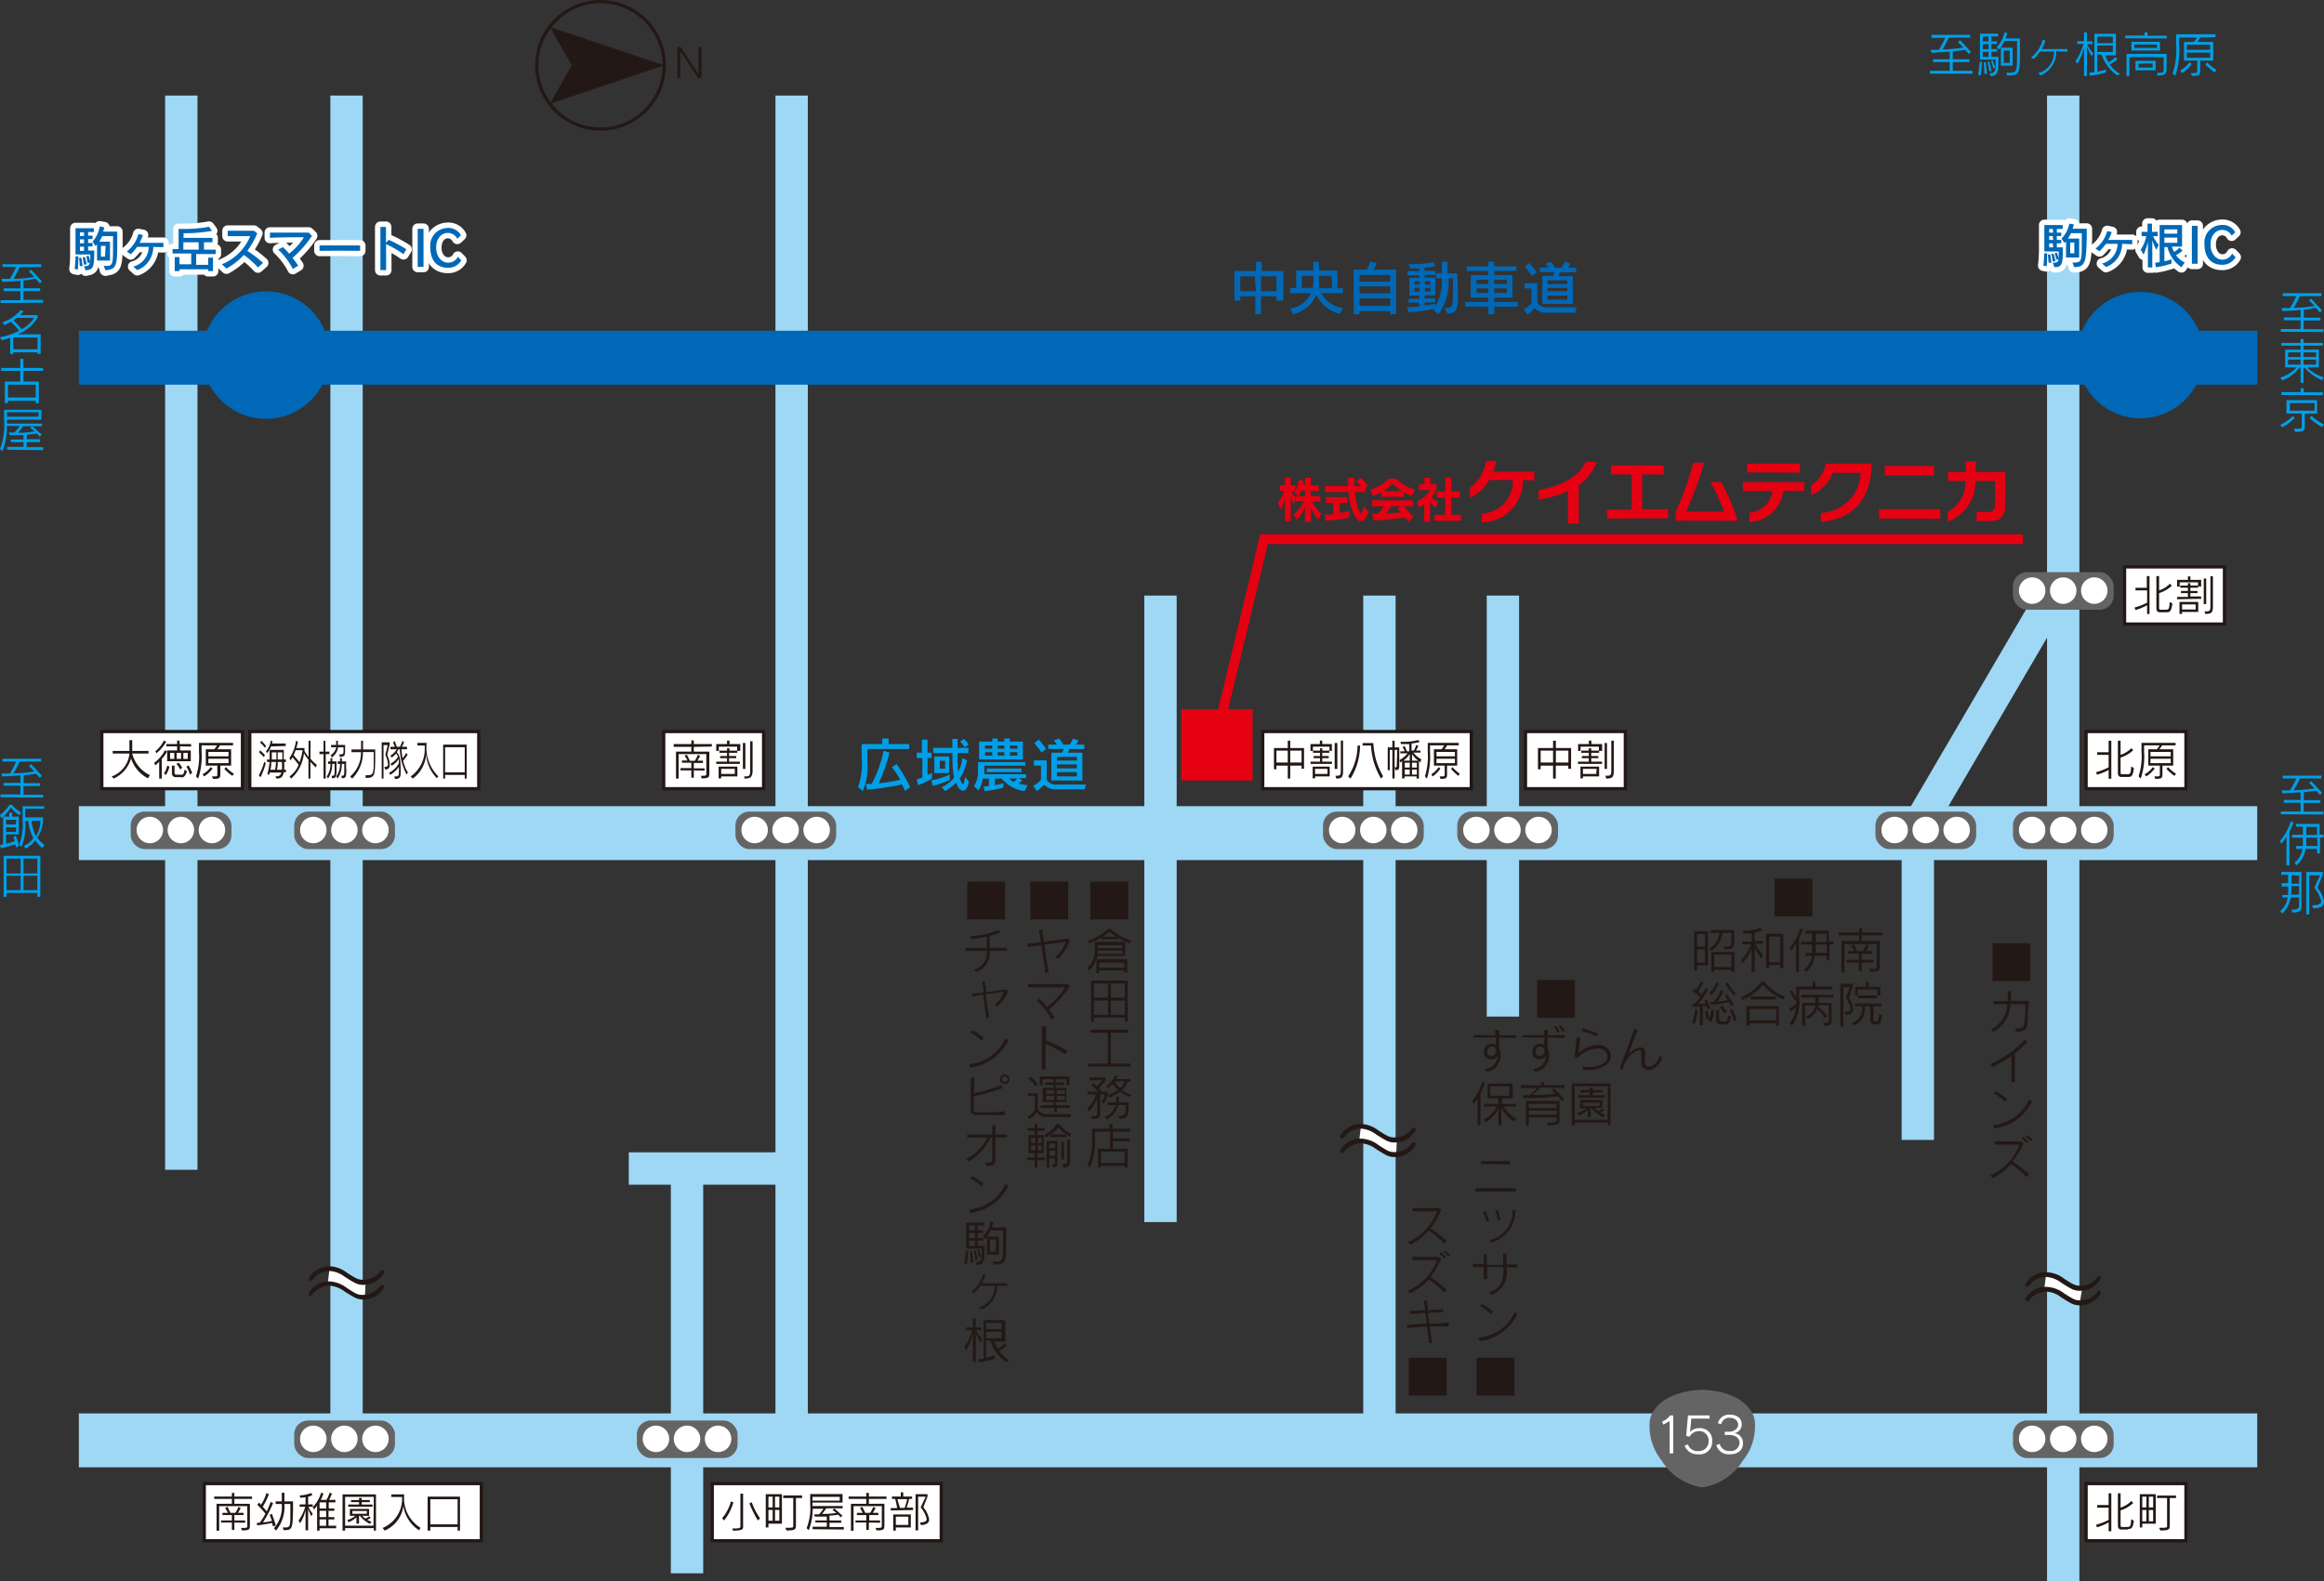 <svg xmlns="http://www.w3.org/2000/svg" viewBox="0 0 215.48 146.64"><rect x="0" y="0" width="215.48" height="146.64" fill="#333333" stroke="none"/><defs><style>.cls-1{fill:#231815;}.cls-10,.cls-13,.cls-2,.cls-3,.cls-4,.cls-5{fill:none;}.cls-2,.cls-7{stroke:#231815;stroke-width:0.3px;}.cls-3,.cls-5{stroke:#9ed8f5;}.cls-3{stroke-width:3px;}.cls-4{stroke:#0068b6;}.cls-4,.cls-5{stroke-width:5px;}.cls-6{fill:#0068b6;}.cls-12,.cls-7{fill:#fff;}.cls-13,.cls-7{stroke-miterlimit:10;}.cls-8{fill:#009fe8;}.cls-9{fill:#e50012;}.cls-10{stroke:#fff;stroke-linecap:round;stroke-linejoin:round;}.cls-11{fill:#656464;}.cls-13{stroke:#e50012;stroke-width:0.9px;}</style></defs><title>アセット 1</title><g id="レイヤー_2" data-name="レイヤー 2"><g id="文字"><polygon class="cls-1" points="50.98 2.5 53.02 6.06 50.98 9.62 61.59 6.06 50.98 2.5"/><circle class="cls-2" cx="55.68" cy="6.06" r="5.91"/><path class="cls-1" d="M63.08,4.72h0V7.23H62.8V4.35h.3l1.67,2.52h0V4.35h.27V7.23h-.32Z"/><line class="cls-3" x1="16.81" y1="8.86" x2="16.81" y2="108.48"/><line class="cls-3" x1="32.13" y1="8.86" x2="32.13" y2="133.72"/><line class="cls-3" x1="73.4" y1="8.86" x2="73.4" y2="133.83"/><line class="cls-3" x1="191.3" y1="8.86" x2="191.3" y2="146.64"/><line class="cls-4" x1="7.31" y1="33.17" x2="209.29" y2="33.17"/><line class="cls-5" x1="7.31" y1="77.26" x2="209.29" y2="77.26"/><line class="cls-5" x1="7.31" y1="133.57" x2="209.29" y2="133.57"/><line class="cls-3" x1="127.9" y1="55.23" x2="127.9" y2="135.01"/><line class="cls-3" x1="107.6" y1="55.23" x2="107.6" y2="113.33"/><line class="cls-3" x1="139.35" y1="55.23" x2="139.35" y2="94.27"/><line class="cls-3" x1="63.7" y1="108.04" x2="63.7" y2="145.9"/><line class="cls-3" x1="177.82" y1="78.26" x2="177.82" y2="105.71"/><line class="cls-3" x1="191.34" y1="53.53" x2="178" y2="76.33"/><line class="cls-3" x1="58.3" y1="108.36" x2="73.71" y2="108.36"/><path class="cls-6" d="M118.35,27.88v-.41h-1.43v1.67h-.53V27.47H115v.41h-.54V25.13h2v-.86h.53v.86h2v2.75Zm-2-2.26H115V27h1.44Zm2,0h-1.43V27h1.43Z"/><path class="cls-6" d="M124.24,29.11a3.15,3.15,0,0,1-2.18-1.79,3.08,3.08,0,0,1-2.15,1.82l-.29-.52a2.51,2.51,0,0,0,1.92-1.43h-1.92V26.7h.56V25.09h1.59v-.82h.53v.82H124V26.7h.51v.49h-2a2.7,2.7,0,0,0,2,1.38Zm-2.47-3.53h-1.06V26.7h1a3.41,3.41,0,0,0,.07-.73Zm1.69,0H122.3V26a5.71,5.71,0,0,1,0,.73h1.21Z"/><path class="cls-6" d="M128.9,29.14v-.28h-2.85v.28h-.54V25h1.21a4.34,4.34,0,0,0,.35-.74l.61.15a4.38,4.38,0,0,1-.35.59h2.12v4.13Zm0-3.64h-2.85v.61h2.85Zm0,1.06h-2.85v.65h2.85Zm0,1.1h-2.85v.71h2.85Z"/><path class="cls-6" d="M134.2,29.08l-.25-.52H134c.67,0,.72,0,.72-1.69V25.82h-.41a5,5,0,0,1-.94,3.32l-.42-.39.09-.11a17.34,17.34,0,0,1-2.48.32l-.09-.49c.36,0,.77,0,1.13-.06v-.34h-1V27.7h1v-.28h-.93V25.77h.93v-.24h-1.1v-.39h1.1V24.9l-.85,0-.15-.41h.17a9.33,9.33,0,0,0,2.12-.18l.19.37a8.82,8.82,0,0,1-1,.15v.29h1v.39h-1v.24h1v1.65h-1v.28h1v.37h-1v.28c.55-.06,1-.16,1-.16l0,.24a4.44,4.44,0,0,0,.6-2.61h-.52v-.47h.52V24.27h.53v1.08h.92v.29C135.24,28.77,135.23,29,134.2,29.08Zm-2.58-3h-.47v.31h.47Zm0,.62h-.47v.34h.47Zm1-.62h-.5v.31h.5Zm0,.62h-.5v.34h.5Z"/><path class="cls-6" d="M138.55,28.43v.71H138v-.71h-2.14V28H138V27.6h-1.63V25.51H138v-.38h-2V24.7h2v-.43h.54v.43h2.06v.43h-2.06v.38h1.7V27.6h-1.7V28h2.19v.45ZM138,25.94h-1.1v.4H138Zm0,.8h-1.1v.42H138Zm1.72-.8h-1.18v.4h1.18Zm0,.8h-1.18v.42h1.18Z"/><path class="cls-6" d="M146.05,29h-2.56a1.52,1.52,0,0,1-1.2-.42,4.61,4.61,0,0,1-.66.59l-.35-.47a2.41,2.41,0,0,0,.72-.6V26.75h-.65v-.49h1.19v1.79a1,1,0,0,0,1,.45l2.65,0Zm-4-3.41a8.92,8.92,0,0,0-.67-.87l.42-.33c.37.42.69.87.69.87Zm2.57-.32a1.51,1.51,0,0,1-.13.34h1.35v2.58H143V25.58h1a1.86,1.86,0,0,0,.13-.34h-1.36v-.42h.83a3.77,3.77,0,0,0-.3-.37l.5-.18a4.72,4.72,0,0,1,.39.55h.58a2.76,2.76,0,0,0,.32-.55l.52.18a3,3,0,0,1-.25.37h.78v.42Zm.7.73h-1.85v.34h1.85Zm0,.7h-1.85V27h1.85Zm0,.71h-1.85v.38h1.85Z"/><rect class="cls-7" x="196.99" y="52.57" width="9.26" height="5.3"/><path class="cls-1" d="M199.08,56.94v-.82a4.55,4.55,0,0,1-1.08.45l-.09-.23a6.13,6.13,0,0,0,1.17-.45V54.75H198v-.24h1.05V53.42h.25v3.52Zm1.8-.16h-.61c-.18,0-.33-.09-.33-.36v-3h.25v1.33a2.43,2.43,0,0,0,1-.62l.18.19a3.13,3.13,0,0,1-1.18.68v1.34c0,.17,0,.2.18.2h.37c.33,0,.4,0,.43-.72l.25.14C201.33,56.71,201.18,56.78,200.88,56.78Z"/><path class="cls-1" d="M201.86,55.57v-.22h1V55h-.64v-.2h.64v-.3h-.71v-.2h.71v-.22h.23v.22h.72v.2h-.72v.3h.66V55h-.66v.31h1v.22Zm1.94-1.2V54h-1.7v.4h-.24v-.63h1v-.32h.23v.32h1v.63Zm-1.48,2.38v.18h-.24V55.82h1.74v.93Zm1.26-.7h-1.26v.47h1.26Zm.75,0v-2.4h.23V56Zm.15.9-.08-.25c.45,0,.55,0,.55-.46v-2.8h.23v2.83C205.18,56.85,205,56.93,204.48,56.93Z"/><rect class="cls-7" x="193.42" y="67.84" width="9.26" height="5.3"/><path class="cls-1" d="M195.51,72.21V71.4a4.88,4.88,0,0,1-1.08.44l-.09-.23a6.13,6.13,0,0,0,1.17-.45V70h-1.06v-.24h1.06V68.69h.25v3.52Zm1.8-.16h-.61c-.18,0-.33-.08-.33-.36v-3h.25V70a2.53,2.53,0,0,0,1-.62l.17.19a3,3,0,0,1-1.17.68V71.6h0c0,.17,0,.2.18.2h.37c.33,0,.4,0,.43-.72l.25.14C197.76,72,197.61,72.05,197.31,72.05Z"/><path class="cls-1" d="M200.46,69.12a1.54,1.54,0,0,1-.25.36h1.29V71h-1v.82c0,.34-.1.41-.66.41l-.09-.23c.51,0,.51,0,.51-.19V71h-1.07V69.48h.79a2,2,0,0,0,.26-.36h-1.44v.6a6.22,6.22,0,0,1-.32,2.49l-.19-.22a6,6,0,0,0,.27-2.27v-.83h3.16v.23ZM199,72l-.15-.2a2.16,2.16,0,0,0,.75-.66l.18.13A2.87,2.87,0,0,1,199,72Zm2.27-2.27h-1.88v.41h1.88Zm0,.63h-1.88v.41h1.88Zm.34,1.59a5,5,0,0,1-.74-.65l.15-.16a3.47,3.47,0,0,0,.74.61Z"/><rect class="cls-7" x="193.42" y="137.58" width="9.26" height="5.3"/><path class="cls-1" d="M195.51,142v-.82a4.76,4.76,0,0,1-1.08.45l-.09-.23a6.13,6.13,0,0,0,1.17-.45v-1.14h-1.06v-.24h1.06v-1.09h.25V142Zm1.8-.16h-.61c-.18,0-.33-.09-.33-.36v-3h.25v1.33a2.53,2.53,0,0,0,1-.62l.17.19a3,3,0,0,1-1.17.68v1.34c0,.17,0,.2.18.2h.37c.33,0,.4,0,.43-.72l.25.14C197.76,141.72,197.61,141.79,197.31,141.79Z"/><path class="cls-1" d="M198.63,141.3v.35h-.23v-3.09h1.48v2.74Zm.39-2.51h-.39v1H199Zm0,1.24h-.39v1.05H199Zm.62-1.24h-.4v1h.4Zm0,1.24h-.4v1.05h.4Zm1.54-1.11v2.59c0,.34-.13.42-.87.42l-.12-.25c.73,0,.74,0,.74-.19v-2.57H200v-.23h1.76v.23Z"/><rect class="cls-7" x="141.44" y="67.84" width="9.26" height="5.3"/><path class="cls-1" d="M145.41,71.29V71h-1.16V72.2H144V71h-1.15v.34h-.25V69.37H144v-.68h.26v.68h1.41v1.92ZM144,69.61h-1.15v1.1H144Zm1.42,0h-1.16v1.1h1.16Z"/><path class="cls-1" d="M146.31,70.84v-.21h1v-.32h-.64v-.2h.64v-.3h-.7v-.2h.7v-.22h.23v.22h.73v.2h-.73v.3h.66v.2h-.66v.32h1v.21Zm1.94-1.2v-.4h-1.7v.4h-.23V69h1v-.32h.23V69h1v.63ZM146.77,72v.18h-.23V71.09h1.73V72Zm1.27-.7h-1.27v.47H148Zm.74,0V68.9H149v2.41Zm.15.89-.08-.25c.45,0,.55,0,.55-.46v-2.8h.23v2.83C149.63,72.12,149.44,72.2,148.93,72.2Z"/><rect class="cls-7" x="61.54" y="67.84" width="9.26" height="5.3"/><path class="cls-1" d="M64.33,69.26v.44h1.44v2c0,.4-.07.48-.73.48L65,71.94H65c.48,0,.49,0,.49-.25V69.93H62.92V72.2h-.24V69.7H64.1v-.44H62.46V69H64.1v-.34h.23V69H66v.23Zm0,2.18v.68H64.1v-.68h-1v-.21h1v-.5h-.87v-.21h.51c-.08-.15-.16-.29-.27-.46L63.7,70c.11.23.19.4.27.55h.45A2.38,2.38,0,0,0,64.7,70l.22.09-.25.45h.51v.21h-.85v.5h1v.21Z"/><path class="cls-1" d="M66.41,70.84v-.21h1v-.32h-.64v-.2h.64v-.3h-.71v-.2h.71v-.22h.23v.22h.72v.2H67.6v.3h.66v.2H67.6v.32h1v.21Zm1.94-1.2v-.4h-1.7v.4h-.24V69h1v-.32h.23V69h1v.63ZM66.87,72v.18h-.24V71.09h1.74V72Zm1.26-.7H66.87v.47h1.26Zm.75,0V68.9h.23v2.41Zm.15.89L69,72c.45,0,.55,0,.55-.46v-2.8h.23v2.83C69.73,72.12,69.54,72.2,69,72.2Z"/><rect class="cls-7" x="9.44" y="67.84" width="13.04" height="5.3"/><path class="cls-1" d="M13.72,72.18a3.21,3.21,0,0,1-1.57-1.85,2.9,2.9,0,0,1-1.62,1.87L10.36,72A2.49,2.49,0,0,0,12,69.88H10.45v-.24H12v-1h.26v1h1.51v.24H12.26v0a3,3,0,0,0,1.64,2Z"/><path class="cls-1" d="M15,70.38V72.2h-.24V70.62a2,2,0,0,1-.36.35l-.1-.23a3.57,3.57,0,0,0,1-1.17l.19.12A3.6,3.6,0,0,1,15,70.38Zm-.48-.51-.12-.2a3.09,3.09,0,0,0,.8-1l.21.11A3.61,3.61,0,0,1,14.48,69.87Zm.87,2-.19-.14a1.82,1.82,0,0,0,.3-.73l.21.09A2.17,2.17,0,0,1,15.35,71.9Zm1.3-2.66v.38h1v1H15.5v-1h.92v-.38h-1V69h1v-.32h.23V69h1.07v.23Zm-.53.61h-.39v.55h.39Zm.72,2.25h-.55c-.28,0-.39-.15-.39-.41V71h.24v.57c0,.23,0,.27.25.27h.37c.17,0,.23,0,.31-.46l.23.14C17.18,72,17,72.1,16.84,72.1Zm-.18-.72a1.7,1.7,0,0,0-.34-.5l.18-.13a1.75,1.75,0,0,1,.35.48Zm.09-1.53h-.41v.55h.41Zm.62,0H17v.55h.41Zm.19,2a2.12,2.12,0,0,0-.32-.72l.2-.12a3.87,3.87,0,0,1,.34.71Z"/><path class="cls-1" d="M20.39,69.12a1.54,1.54,0,0,1-.25.36h1.29V71h-1v.82c0,.34-.1.41-.66.41L19.64,72c.51,0,.51,0,.51-.19V71H19.08V69.48h.79a2.65,2.65,0,0,0,.26-.36H18.69v.6a6.41,6.41,0,0,1-.32,2.49l-.2-.22a5.73,5.73,0,0,0,.28-2.27v-.83h3.16v.23ZM18.93,72l-.15-.2a2.16,2.16,0,0,0,.75-.66l.18.13A2.87,2.87,0,0,1,18.93,72Zm2.26-2.27H19.32v.41h1.87Zm0,.63H19.32v.41h1.87Zm.35,1.59a4.46,4.46,0,0,1-.74-.65l.15-.16a3.47,3.47,0,0,0,.74.61Z"/><rect class="cls-7" x="117.08" y="67.84" width="19.34" height="5.3"/><path class="cls-1" d="M120.68,71.29V71h-1.05V72.2h-.23V71h-1.05v.34h-.23V69.37h1.28v-.68h.23v.68h1.28v1.92Zm-1.28-1.68h-1.05v1.1h1.05Zm1.28,0h-1.05v1.1h1.05Z"/><path class="cls-1" d="M121.51,70.84v-.21h.88v-.32h-.59v-.2h.59v-.3h-.65v-.2h.65v-.22h.21v.22h.65v.2h-.65v.3h.6v.2h-.6v.32h.9v.21Zm1.76-1.2v-.4h-1.54v.4h-.22V69h.87v-.32h.22V69h.89v.63ZM121.93,72v.18h-.22V71.09h1.58V72Zm1.15-.7h-1.15v.47h1.15Zm.67,0V68.9H124v2.41Zm.15.89-.08-.25c.41,0,.5,0,.5-.46v-2.8h.21v2.83C124.53,72.12,124.35,72.2,123.9,72.2Z"/><path class="cls-1" d="M125.22,72.2,125,72a5.24,5.24,0,0,0,.87-2.86l.23,0A5.81,5.81,0,0,1,125.22,72.2Zm2.83,0a6.61,6.61,0,0,1-.93-3.06h-.78v-.23h1a6.52,6.52,0,0,0,.9,3.07Z"/><path class="cls-1" d="M129.4,71.42l-.09-.23v1h-.21V69.54h-.24v1.88h-.19V69.31h.43v-.62h.21v.62h.43v1.55C129.74,71.33,129.72,71.4,129.4,71.42Zm.15-1.88h-.24v1.63h0c.18,0,.2,0,.2-.32Zm2.16,1.15-.15-.1V72.2h-.21V72h-1.12v.18H130V70.58a.66.66,0,0,1-.17.12l-.07-.22a2.25,2.25,0,0,0,.75-.62h-.67v-.19h.41c-.09-.2-.2-.39-.2-.39l.19-.1s.1.25.21.49h.22V69l-.77,0-.06-.21h.26a5,5,0,0,0,1.42-.17l.1.19a5.32,5.32,0,0,1-.74.14v.65h.2a2.28,2.28,0,0,0,.24-.53l.19.11a3.63,3.63,0,0,1-.22.42h.42v.19h-.67a2.36,2.36,0,0,0,.74.62Zm-1-.78a2,2,0,0,1-.6.63h.6Zm0,.82h-.46v.45h.46Zm0,.63h-.46v.47h.46Zm.21-1.48v.66h.59A2.12,2.12,0,0,1,130.9,69.88Zm.45.85h-.45v.45h.45Zm0,.63h-.45v.47h.45Z"/><path class="cls-1" d="M134.17,69.12a1.85,1.85,0,0,1-.23.36h1.17V71h-.94v.82c0,.34-.09.41-.61.41l-.08-.23c.47,0,.47,0,.47-.19V71h-1V69.48h.72a2.29,2.29,0,0,0,.23-.36h-1.31v.6a6.8,6.8,0,0,1-.29,2.49l-.18-.22a6.27,6.27,0,0,0,.26-2.27v-.83h2.87v.23ZM132.84,72l-.13-.2a2.18,2.18,0,0,0,.68-.66l.16.13A2.77,2.77,0,0,1,132.84,72Zm2.06-2.27h-1.71v.41h1.71Zm0,.63h-1.71v.41h1.71Zm.32,1.59a4.32,4.32,0,0,1-.68-.65l.14-.16a3.34,3.34,0,0,0,.67.61Z"/><rect class="cls-7" x="66.04" y="137.58" width="21.23" height="5.3"/><path class="cls-1" d="M67.14,141l-.19-.21a4,4,0,0,0,.82-1.55l.23.07A4.73,4.73,0,0,1,67.14,141Zm.85,1-.09-.26c.66,0,.75,0,.75-.23v-3h.25v3.13C68.9,141.88,68.6,141.94,68,141.94Zm2.28-1a11,11,0,0,1-.79-1.58l.22-.11a6.5,6.5,0,0,0,.77,1.49Z"/><path class="cls-1" d="M71.25,141.3v.35H71v-3.09H72.5v2.74Zm.39-2.51h-.39v1h.39Zm0,1.23h-.39v1h.39Zm.62-1.23h-.4v1h.4Zm0,1.23h-.4v1h.4Zm1.54-1.1v2.59c0,.34-.14.42-.87.42l-.12-.25c.72,0,.74,0,.74-.19v-2.57h-.93v-.24h1.75v.24Z"/><path class="cls-1" d="M75.34,141.81v-.23h1.32v-.4H75.6V141h1.06v-.36c-.3,0-.65,0-1.11,0l-.07-.21h.46a3.35,3.35,0,0,0,.41-.52h-1a5.25,5.25,0,0,1-.37,2l-.19-.2a5.08,5.08,0,0,0,.33-2.26v-.9h3v.79H75.33v.32h2.8v.21H76.62c-.14.18-.27.38-.4.52h.17a7.39,7.39,0,0,0,1.16-.09l-.36-.28.17-.13s.38.32.75.67l-.16.15-.23-.25a5.6,5.6,0,0,1-.81.09V141H78v.21H76.91v.4h1.33v.23Zm2.52-3H75.33v.35h2.53Z"/><path class="cls-1" d="M80.56,139v.45H82v2c0,.4-.07.47-.73.47l-.09-.23h.1c.47,0,.48,0,.48-.25v-1.77H79.14v2.28H78.9v-2.5h1.42V139H78.68v-.22h1.64v-.34h.24v.34H82.2V139Zm0,2.19v.68h-.24v-.68h-1V141h1v-.5h-.87v-.21H80l-.26-.46.22-.09c.11.23.19.4.27.55h.45a2.62,2.62,0,0,0,.28-.54l.23.09-.26.45h.51v.21h-.84v.5h1v.21Z"/><path class="cls-1" d="M82.59,140.07v-.22h.59A6.81,6.81,0,0,0,83,139H82.7v-.22h.82v-.39h.23v.39h.82V139H84.3a7.11,7.11,0,0,1-.24.81h.6v.22Zm.47,1.58v.29h-.24v-1.5h1.63v1.21Zm1.16-1H83.06v.76h1.16Zm-1-1.63c0,.17.15.5.22.81h.44a6.27,6.27,0,0,0,.23-.81Zm2.39.76a2.24,2.24,0,0,1,.54,1.13c0,.29-.22.49-.75.52l-.11-.25c.44,0,.63-.11.63-.32a2.51,2.51,0,0,0-.56-1.07l.47-1h-.7v3.13h-.24v-3.36H86v.21Z"/><rect class="cls-7" x="18.94" y="137.58" width="25.69" height="5.3"/><path class="cls-1" d="M21.73,139v.45h1.44v2c0,.4-.07.47-.73.47l-.09-.23h.09c.48,0,.49,0,.49-.25v-1.77H20.32v2.28h-.24v-2.5H21.5V139H19.86v-.22H21.5v-.34h.23v.34h1.64V139Zm0,2.19v.68H21.5v-.68h-1V141h1v-.5h-.87v-.21h.51c-.08-.15-.16-.29-.27-.46l.23-.09c.11.23.19.4.27.55h.45a2.62,2.62,0,0,0,.28-.54l.22.09-.25.45h.51v.21h-.85v.5h1v.21Z"/><path class="cls-1" d="M25.31,141.55a2.15,2.15,0,0,0-.09-.32,12.52,12.52,0,0,1-1.39.22l0-.24.25,0a5.87,5.87,0,0,0,.53-.84,9.66,9.66,0,0,0-.75-.83l.16-.2.18.2a3.78,3.78,0,0,0,.5-1.08l.23.09a5.18,5.18,0,0,1-.57,1.17c.11.13.25.28.37.44a8,8,0,0,0,.36-.87l.23.09a10.93,10.93,0,0,1-.94,1.8,7.67,7.67,0,0,0,.83-.13c-.05-.16-.12-.36-.2-.57l.2-.1c.28.77.36,1.08.36,1.08Zm1,.35-.1-.25h.19c.5,0,.52-.09.52-1.23v-.95h-.55a3.46,3.46,0,0,1-.78,2.47l-.19-.22a2.93,2.93,0,0,0,.72-2.25h-.56v-.24h.57v-.8h.24v.8h.8V140C27.13,141.78,27.12,141.9,26.27,141.9Z"/><path class="cls-1" d="M28.86,140.61a6.54,6.54,0,0,1-.29-.7v2h-.24V140a3.49,3.49,0,0,1-.5,1.25l-.15-.24a4.35,4.35,0,0,0,.62-1.28h-.52v-.22h.55v-.67l-.47.06-.08-.22a3.47,3.47,0,0,0,1.08-.23l.1.2a1.77,1.77,0,0,1-.39.14v.72H29v.22H28.6a2.77,2.77,0,0,0,.4.65Zm.77,1.11v.22H29.4V139.6a2.25,2.25,0,0,1-.27.37l-.14-.2a3.11,3.11,0,0,0,.78-1.34l.22.06a3.7,3.7,0,0,1-.25.6h.53a3.28,3.28,0,0,0,.29-.66l.22.06a6.06,6.06,0,0,1-.26.6h.58v.23h-.62v.57H31v.21h-.54v.59H31v.21h-.54v.59h.71v.23Zm.61-2.4h-.61v.57h.61Zm0,.78h-.61v.59h.61Zm0,.8h-.61v.59h.61Z"/><path class="cls-1" d="M34.66,141.94v-.23H32v.23h-.24v-3.36h3.1v3.36Zm0-3.13H32v2.67h2.63Zm-.37,2.5a2.65,2.65,0,0,1-.92-.74h-.08v.72h-.24v-.59a2.18,2.18,0,0,1-.73.46l-.12-.2a2.25,2.25,0,0,0,.75-.39h-.51v-.64h1.78v.64h-.64a3.48,3.48,0,0,0,.3.26,1.38,1.38,0,0,0,.34-.22l.16.14a1.69,1.69,0,0,1-.33.19,4.11,4.11,0,0,0,.4.19Zm-2-1.59v-.2h1v-.22h-.74v-.2h.74v-.19h.25v.19h.75v.2h-.75v.22h1v.2Zm1.73.4H32.67v.26H34Z"/><path class="cls-1" d="M38.86,141.91a3.22,3.22,0,0,1-1.46-2.26,2.88,2.88,0,0,1-1.74,2.29l-.18-.25a2.91,2.91,0,0,0,1.8-2.61s0-.14,0-.26h-1v-.24h1.2a3.23,3.23,0,0,0,1.51,3.1Z"/><path class="cls-1" d="M42.43,141.94v-.34H39.9v.34h-.25v-3.15h3v3.15Zm0-2.91H39.9v2.33h2.53Z"/><rect class="cls-7" x="23.16" y="67.84" width="21.23" height="5.3"/><path class="cls-1" d="M24.46,70.21a4.14,4.14,0,0,0-.44-.44l.09-.19a3.73,3.73,0,0,1,.45.44Zm-.3,1.87L24,71.9a6.42,6.42,0,0,0,.51-1.27l.13.16A8,8,0,0,1,24.16,72.08Zm.41-2.73a3.05,3.05,0,0,0-.44-.47l.09-.19a3.6,3.6,0,0,1,.45.49Zm.56-.13a2.37,2.37,0,0,1-.35.62l-.12-.17a2,2,0,0,0,.45-1l.15.07a1.6,1.6,0,0,1-.05.21h1.28v.23Zm1.22,1.44a6.89,6.89,0,0,1,0,.72h.17v.23h-.21c-.09.47-.28.59-.68.59L25.53,72c.31,0,.48-.06.56-.36H25c0,.07,0,.15-.05.21l-.16-.07A6.92,6.92,0,0,0,25,70.66h-.24v-.23H25c0-.51,0-.89,0-.89h1.31c0,.36,0,.62,0,.89h.2v.23Zm-1.2,0c0,.22,0,.5-.09.72h.45a5.47,5.47,0,0,0,.08-.72Zm.05-.89s0,.27,0,.66h.43q0-.44,0-.66Zm.55.89c0,.22,0,.49-.08.72h.47a6.57,6.57,0,0,0,0-.72Zm0-.89c0,.14,0,.35,0,.66h.43v-.66Z"/><path class="cls-1" d="M29.29,71.17a5,5,0,0,1-.51-.53V72.2H28.6V70.45a3.19,3.19,0,0,1-.42-.6A3.67,3.67,0,0,1,27,72.2L26.84,72a2.4,2.4,0,0,0,.85-1.08c-.21-.28-.4-.5-.57-.7-.07.14-.17.3-.17.3l-.11-.23a3.55,3.55,0,0,0,.6-1.58l.18.06a3.76,3.76,0,0,1-.15.6h.76v.27a5.07,5.07,0,0,0,.38.56V68.69h.18v1.66a3.1,3.1,0,0,0,.58.57Zm-1.88-1.6c-.07.18-.13.33-.19.46.14.17.36.4.55.66a4.73,4.73,0,0,0,.28-1.12Z"/><path class="cls-1" d="M30.2,69.93V72.2H30V69.93h-.38V69.7H30v-1h.17v1h.37v.23Zm1,1.36c0,.69,0,.88-.41.88l-.05-.23h0c.26,0,.29,0,.29-.49,0-.12,0-.27,0-.45v-.16h-.23a2.3,2.3,0,0,1-.39,1.36l-.11-.2a2.07,2.07,0,0,0,.34-1.16h-.22v-.23h.22v-.3h.17v.3h.39v.68Zm.28-1.1,0-.24c.36,0,.37,0,.37-.41V69.3h-.5a1.42,1.42,0,0,1-.58.94l-.12-.2a1.22,1.22,0,0,0,.53-.74H30.7v-.22h.47c0-.09,0-.23,0-.32v-.07h.16v.39H32v.39C32,70.05,32,70.17,31.49,70.19Zm.63,1.1c0,.69,0,.88-.41.88l-.06-.23h0c.26,0,.28,0,.28-.49v-.61h-.23a2.3,2.3,0,0,1-.39,1.36l-.11-.2a2,2,0,0,0,.34-1.16h-.22v-.23h.22v-.3h.17v.3h.39v.68Z"/><path class="cls-1" d="M33.9,72.14l0-.25c.75,0,.75,0,.75-1.66v-.49h-1a3.37,3.37,0,0,1-1,2.46L32.47,72a2.88,2.88,0,0,0,1-2.25h-.88V69.5h.89c0-.19,0-.64,0-.64v-.17h.18v.17s0,.46,0,.64h1.13v.73C34.78,72,34.73,72.14,33.9,72.14Z"/><path class="cls-1" d="M35.9,70a2.37,2.37,0,0,1,.24.9c0,.29-.13.46-.43.46l-.07-.24c.23,0,.34-.06.34-.25a2.75,2.75,0,0,0-.25-.87l.22-.9h-.39V72.2h-.17V68.84h.74v.21Zm1.8,1.83a5.49,5.49,0,0,1-.63-2.34h-.13a1.5,1.5,0,0,1-.15.26c.32.34.36.83.36,1.7,0,.58,0,.78-.53.79L36.56,72c.41,0,.43,0,.43-.59v-.31a2.32,2.32,0,0,1-.81.75l-.1-.19a2.18,2.18,0,0,0,.89-.85,1.88,1.88,0,0,0,0-.43,1.87,1.87,0,0,1-.65.63l-.1-.2a1.6,1.6,0,0,0,.68-.64.76.76,0,0,0-.18-.29,2,2,0,0,1-.42.38l-.09-.2a1.6,1.6,0,0,0,.58-.58H36.2v-.23h.41l-.17-.4.15-.13c.08.18.15.38.2.53h.29a3.12,3.12,0,0,0,.23-.54l.15.11a2.48,2.48,0,0,1-.2.43h.48v.23h-.52a7.22,7.22,0,0,0,.11.83,1.73,1.73,0,0,0,.32-.49l.14.16a2.52,2.52,0,0,1-.41.56,3.16,3.16,0,0,0,.44,1.09Z"/><path class="cls-1" d="M40.51,72.17a3.51,3.51,0,0,1-1-2.26,3,3,0,0,1-1.24,2.29L38.08,72a3.07,3.07,0,0,0,1.3-2.6s0-.15,0-.27h-.68v-.24h.86a3.74,3.74,0,0,0,1.08,3.1Z"/><path class="cls-1" d="M43.09,72.2v-.34H41.27v.34h-.18V69.05h2.18V72.2Zm0-2.91H41.27v2.33h1.82Z"/><path class="cls-8" d="M80.42,69.46V70c0,.27,0,.53,0,.79A5.41,5.41,0,0,1,80,73.36L79.56,73a6.7,6.7,0,0,0,.33-2.79V69H81.8v-.51h.59V69H84.3v.46Zm3.49,3.88a6.13,6.13,0,0,0-.28-.6,23.54,23.54,0,0,1-3.23.49l-.11-.53.53,0a11.75,11.75,0,0,0,1.11-3.07l.54.16a14.94,14.94,0,0,1-1,2.85,15.41,15.41,0,0,0,2-.33,7.13,7.13,0,0,0-.78-1.16l.45-.29A15.16,15.16,0,0,1,84.39,73Z"/><path class="cls-8" d="M85.12,72.81,85,72.28a4.41,4.41,0,0,0,.52-.19v-1.8H85V69.8h.48V68.59H86V69.8h.37v.49H86v1.59a3.58,3.58,0,0,0,.41-.22v.54A6.66,6.66,0,0,1,85.12,72.81Zm1.37.06-.14-.51a5.93,5.93,0,0,0,1.71-.54v.5A7.28,7.28,0,0,1,86.49,72.87Zm2.81.46c-.19,0-.38-.18-.52-.44,0-.1-.12-.25-.14-.31a4.19,4.19,0,0,1-1,.78L87.31,73a3,3,0,0,0,1.15-.88,11.16,11.16,0,0,1-.15-2.28H86.52v-.49H88.3v-.83h.49v.83h1v.49h-1v.73a6.61,6.61,0,0,0,.06,1,4.14,4.14,0,0,0,.39-1.28l.42.22a4.88,4.88,0,0,1-.67,1.7,2.46,2.46,0,0,0,.18.37c0,.08.09.13.13.13s.12-.17.19-.68l.35.48C89.71,73.1,89.5,73.33,89.3,73.33Zm-2.67-1.64V70.15H88v1.54Zm1-1.14h-.49v.73h.49Zm1.8-1.25a2.47,2.47,0,0,0-.4-.53l.36-.25a3,3,0,0,1,.42.53Z"/><path class="cls-8" d="M95,73.36a3.29,3.29,0,0,1-2.12-1.16h-.63v.61q.39-.07.78-.18l0,.4a9.72,9.72,0,0,1-1.73.33l-.11-.42s.2,0,.51-.06V72.2h-.57a3.4,3.4,0,0,1-.39,1.1l-.44-.39a2.41,2.41,0,0,0,.38-1.48v-.76h4.38V71H91.27v.39c0,.16,0,.28,0,.41h3.87v.36h-.69l.33.2a2.34,2.34,0,0,1-.33.31,7,7,0,0,0,.83.15Zm-4.22-2.93V68.77H92v-.28h.51v.28h.61v-.28h.52v.28h1.2v1.66ZM92,69.13h-.67v.3H92Zm0,.62h-.67v.32H92Zm-.51,1.85v-.33h3.22v.33Zm1.63-2.47h-.61v.3h.61Zm0,.62h-.61v.32h.61Zm.44,2.45a1.39,1.39,0,0,0,.42.31,1.23,1.23,0,0,0,.33-.31Zm.77-3.07h-.69v.3h.69Zm0,.62h-.69v.32h.69Z"/><path class="cls-8" d="M100.57,73.2H98a1.52,1.52,0,0,1-1.2-.43,5,5,0,0,1-.65.59l-.35-.47a2.7,2.7,0,0,0,.72-.59V71h-.66v-.49h1.19v1.8a1,1,0,0,0,1,.44l2.64,0Zm-4-3.42a8.15,8.15,0,0,0-.67-.86l.42-.34c.36.42.68.87.68.87Zm2.57-.32c0,.11-.09.26-.13.34h1.35v2.58H97.48V69.8h1a1.84,1.84,0,0,0,.14-.34H97.2v-.41H98a2.75,2.75,0,0,0-.29-.38l.49-.18a6.2,6.2,0,0,1,.4.56h.58a2.73,2.73,0,0,0,.31-.56l.52.18a2.78,2.78,0,0,1-.25.38h.78v.41Zm.7.73H98v.34h1.85Zm0,.7H98v.36h1.85Zm0,.71H98V72h1.85Z"/><path class="cls-9" d="M122.23,48.19a3.4,3.4,0,0,1-.67-1.17v1.36H121V47a4.33,4.33,0,0,1-.73,1.21l-.36-.51a3.92,3.92,0,0,0,1-1.2h-.78v-.19l-.21.42a3.35,3.35,0,0,1-.24-.65v2.27h-.54v-2.1a3.35,3.35,0,0,1-.4,1l-.26-.62a3.8,3.8,0,0,0,.6-1.1h-.43V45h.49v-.7h.54V45h.41v.54h-.37a3.16,3.16,0,0,0,.41.62V46h.31l-.43-.3a3.78,3.78,0,0,0,.42-1.21l.47.13a3,3,0,0,1-.08.32H121V44.3h.54V45h.74v.53h-.74V46h.88v.52h-.75a3.65,3.65,0,0,0,.87,1.13ZM121,45.48h-.35a3.4,3.4,0,0,1-.23.53H121Z"/><path class="cls-9" d="M122.92,48.29l-.11-.56c.27,0,.53,0,.81-.09v-1h-.68V46.1h2v.54h-.72v.92c.47-.07.89-.17.89-.17V48A17.92,17.92,0,0,1,122.92,48.29Zm3.27.06c-.17,0-.34-.13-.5-.37a5,5,0,0,1-.65-2.35h-2.16v-.55H125c0-.28,0-.48,0-.78h.57c0,.31,0,.5,0,.78h.59a3.6,3.6,0,0,0-.38-.48l.42-.29a6.59,6.59,0,0,1,.64.75l-.22.16v.41h-1a5.3,5.3,0,0,0,.36,1.65c.09.2.16.31.22.31s.15-.19.26-.63l.41.53C126.65,48.09,126.42,48.35,126.19,48.35Z"/><path class="cls-9" d="M130.92,46a5.16,5.16,0,0,1-.75-.34v.42h-2.09v-.42a6,6,0,0,1-.76.34l-.28-.61a3.83,3.83,0,0,0,1.75-1h.66a3.83,3.83,0,0,0,1.75,1Zm-.33,2.39a4.91,4.91,0,0,0-.33-.41c-.95.14-1.82.23-2.9.29l-.13-.62h.51a3.7,3.7,0,0,0,.59-.7h-1.12v-.55H131v.55h-.89a12.2,12.2,0,0,1,.93,1Zm-1.47-3.53a4.91,4.91,0,0,1-.86.69H130A5,5,0,0,1,129.12,44.85ZM129,46.94a3.3,3.3,0,0,1-.54.68c.48,0,1.06-.08,1.41-.12-.09-.11-.19-.23-.3-.34l.35-.22Z"/><path class="cls-9" d="M133.13,47.06a2.68,2.68,0,0,1-.53-.48v1.8h-.55V46.75a3.64,3.64,0,0,1-.48.32l-.19-.56a3.42,3.42,0,0,0,1.24-1.06h-1.05v-.54h.5V44.3h.55v.61h.58v.47a3.8,3.8,0,0,1-.49.75,3,3,0,0,0,.65.38ZM133,48.29v-.55h1v-1.6h-.78v-.55H134V44.3h.57v1.29h.79v.55h-.79v1.6h.9v.55Z"/><path class="cls-9" d="M141.21,44.51a3.84,3.84,0,0,1-3.82,3.93v-.81a3,3,0,0,0,2.88-3.12h-2.19a4.18,4.18,0,0,1-1.78,1.66v-.94a3.81,3.81,0,0,0,1.49-2.5h.92a5.27,5.27,0,0,1-.25,1h3.81v.83Z"/><path class="cls-9" d="M146.38,45v3.55h-1v-3a10,10,0,0,1-2.72.77v-.87c2.59-.48,3.82-1.46,4.38-2.62h1A4.66,4.66,0,0,1,146.38,45Z"/><path class="cls-9" d="M149,48.09v-.83h2.29V44h-1.92v-.84h4.89V44h-2v3.23h2.41v.83Z"/><path class="cls-9" d="M155.36,48.28v-.79A28.1,28.1,0,0,0,157,42.9h1a29.18,29.18,0,0,1-1.67,4.54h3.52a19.23,19.23,0,0,0-1.26-2.74h1a20.91,20.91,0,0,1,1.54,3.59Z"/><path class="cls-9" d="M165.34,45.51a3.22,3.22,0,0,1-3.14,2.88v-.85a2.29,2.29,0,0,0,2.13-2H161.6v-.83h5.69v.83ZM162,43.81V43h4.89v.83Z"/><path class="cls-9" d="M168.83,48.38v-.82a3.83,3.83,0,0,0,3.69-3.71h-2.58a3.73,3.73,0,0,1-2,2.07V45a3.2,3.2,0,0,0,1.35-2h4.26v.14C173.41,46.43,171.7,48.17,168.83,48.38Z"/><path class="cls-9" d="M174.22,48.09v-.87h5.68v.88Zm.53-4v-.88h4.57v.88Z"/><path class="cls-9" d="M184.48,48.33h-1.21v-.85h1c.53,0,.7-.21.7-.71V44.61h-1.81a3.94,3.94,0,0,1-2.57,3.77v-.9a3.21,3.21,0,0,0,1.66-2.87H180.6v-.83h1.66v-1h.93v1h2.74v3.06C185.93,47.87,185.48,48.33,184.48,48.33Z"/><path class="cls-8" d="M178.94,6.83V6.57h1.84V5.76h-1.55V5.5h1.55V4.8c-.49,0-1.08.08-1.69.09L179,4.62l.77,0a8.93,8.93,0,0,0,.59-1.11h-1.27V3.23h3.59v.26h-2a8.54,8.54,0,0,1-.57,1.09c.84,0,1.6-.12,1.94-.17l-.51-.51.2-.16c.32.33.66.68,1,1.07l-.19.2-.33-.38-1.16.14V5.5h1.54v.26h-1.54v.81h1.83v.26Z"/><path class="cls-8" d="M183.65,7l-.24-.09a9,9,0,0,0,.15-1.18l.2,0A11.63,11.63,0,0,1,183.65,7Zm.92.06-.11-.27c.54,0,.57-.23.57-.92V5.53h-1.45V3.12h1.68v.26h-.61v.45h.51v.25h-.51v.47h.51V4.8h-.51v.47h.65C185.3,6.6,185.29,7.05,184.57,7.05Zm-.19-3.67h-.53v.45h.53Zm0,.7h-.53v.47h.53Zm0,.72h-.53v.47h.53ZM184,6.86a10,10,0,0,0-.08-1.08l.2,0c.07.47.11,1.07.11,1.07Zm.45-.25a7.36,7.36,0,0,0-.17-.87l.17,0a7.17,7.17,0,0,1,.2.83Zm.37-.25s-.09-.36-.21-.69l.15-.07c.13.34.24.65.24.65Zm1.3.66-.1-.28h.31c.69,0,.69-.11.69-2V3.8h-1.17a2.38,2.38,0,0,1-.55.81l-.16-.25A2.69,2.69,0,0,0,185.85,3l.26.06a2.62,2.62,0,0,1-.15.5h1.33V4.71C187.29,6.86,187.26,7,186.12,7Zm-.6-.93V4.42h1.09V6.09Zm.82-1.4h-.55V5.83h.55Z"/><path class="cls-8" d="M190.65,4.75A2.33,2.33,0,0,1,189.18,7L189,6.78a2,2,0,0,0,1.45-2h-1.3a4.52,4.52,0,0,1-.59.69l-.24-.14a3.14,3.14,0,0,0,1.08-1.63l.25.07a3.7,3.7,0,0,1-.35.78h.66l1.73,0v.25Z"/><path class="cls-8" d="M193.94,5.2a5.54,5.54,0,0,1-.44-.88V7.05h-.27V4.39a5.3,5.3,0,0,1-.61,1.52l-.19-.24a5.09,5.09,0,0,0,.75-1.6h-.58V3.82h.63V3h.27v.84H194v.25h-.49a2.76,2.76,0,0,0,.58.86ZM196.32,7a3.74,3.74,0,0,1-1.46-1.95h-.4V6.65a5.74,5.74,0,0,0,.81-.21v.27a7.86,7.86,0,0,1-1.5.31l-.05-.27.47-.06V3.13h2v2h-1a3.42,3.42,0,0,0,.31.64,2,2,0,0,0,.64-.48l.2.2a4.36,4.36,0,0,1-.71.49,2.61,2.61,0,0,0,.93.87ZM195.9,3.4h-1.44V4h1.44Zm0,.82h-1.44v.6h1.44Z"/><path class="cls-8" d="M197.05,3.55V3.29h1.79V3h.27v.31h1.79v.26Zm3,3.49L200,6.76h.1c.46,0,.51-.06.51-.25V5.3h-3.17V7.05h-.27V5h3.71V6.51C200.83,6.91,200.65,7,200.07,7Zm-2.43-2.35V3.88h2.65v.81ZM200,4.13h-2.11v.32H200Zm-2,2.39V5.64h1.87v.88Zm1.59-.63h-1.31v.38h1.31Z"/><path class="cls-8" d="M204,3.48a1.74,1.74,0,0,1-.28.41h1.49V5.62H204v.94c0,.39-.11.48-.76.48l-.11-.26c.59,0,.6,0,.6-.23V5.62H202.5V3.89h.91a2.28,2.28,0,0,0,.3-.41h-1.66v.7a7.25,7.25,0,0,1-.37,2.87l-.23-.25a6.73,6.73,0,0,0,.32-2.62v-1h3.65v.27Zm-1.68,3.29-.17-.23a2.63,2.63,0,0,0,.86-.76l.2.15A3.15,3.15,0,0,1,202.33,6.77Zm2.61-2.62h-2.17v.47h2.17Zm0,.73h-2.17v.48h2.17Zm.41,1.83a4.85,4.85,0,0,1-.86-.75l.17-.17a4.14,4.14,0,0,0,.86.69Z"/><path class="cls-10" d="M189.77,24.69l-.31-.06a9.62,9.62,0,0,0,.08-1.14h.27C189.81,24.09,189.77,24.69,189.77,24.69Zm.72.09-.16-.42c.33,0,.48,0,.53-.34l-.19.06a5.16,5.16,0,0,0-.16-.59l.2-.07c.07.19.13.4.17.54,0-.14,0-.39,0-.64h-1.33V20.87h1.7v.36h-.54v.34h.41v.32h-.41v.36h.41v.32h-.41v.37h.56C191.28,24.51,191.2,24.76,190.49,24.78Zm-.55-.42a7.1,7.1,0,0,0-.07-.76l.23,0c.08.48.1.77.1.77Zm.39-3.13H190v.34h.37Zm0,.66H190v.36h.37Zm0,.68H190v.37h.37Zm0,1.67s-.05-.35-.13-.69l.22,0c.1.35.17.68.17.68Zm2,.54-.18-.43c.81,0,.87,0,.87-1.68V21.62h-1a2.82,2.82,0,0,1-.29.5h1.05v1.76h-1.22V22.37a1.15,1.15,0,0,1-.14.17l-.28-.42a2.59,2.59,0,0,0,.72-1.38l.43.07a2.08,2.08,0,0,1-.12.4h1.31v1C193.41,24.38,193.35,24.74,192.29,24.78Zm0-2.29h-.38v1h.38Z"/><path class="cls-10" d="M196.76,22.61a2.28,2.28,0,0,1-1.49,2.15l-.37-.32a1.91,1.91,0,0,0,1.44-1.83h-1.08a4.24,4.24,0,0,1-.6.69l-.36-.25a3.06,3.06,0,0,0,1.08-1.62l.42.09a4.36,4.36,0,0,1-.32.73h.67l1.55,0v.4Z"/><path class="cls-10" d="M199.93,23.17a6.46,6.46,0,0,1-.37-.89V24.8h-.41V22.42a5.56,5.56,0,0,1-.4,1.19l-.27-.46A3.24,3.24,0,0,0,199,21.9h-.43v-.4h.55v-.76h.41v.76h.53v.4h-.43a2.7,2.7,0,0,0,.53.8Zm2.33,1.61a3.2,3.2,0,0,1-1.3-1.87h-.28v1.32a5.14,5.14,0,0,0,.66-.18v.39a8.29,8.29,0,0,1-1.45.35l-.07-.43a1.85,1.85,0,0,0,.42-.06V20.87h2.08v2h-.94a2.11,2.11,0,0,0,.21.49,2,2,0,0,0,.49-.4l.28.3a4,4,0,0,1-.6.4,2,2,0,0,0,.81.68Zm-.38-3.51h-1.2v.4h1.2Zm0,.76h-1.2v.49h1.2Z"/><path class="cls-10" d="M203.23,24.46V20.94h.53v3.52Z"/><path class="cls-10" d="M206,24.55c-1,0-1.6-.71-1.6-1.87A1.63,1.63,0,0,1,206,20.86a1.32,1.32,0,0,1,1.25.68l-.33.31a1,1,0,0,0-.88-.53c-.6,0-1.08.53-1.08,1.36s.51,1.4,1.09,1.4a1,1,0,0,0,.91-.56l.32.33A1.38,1.38,0,0,1,206,24.55Z"/><path class="cls-6" d="M189.77,24.69l-.31-.06a9.62,9.62,0,0,0,.08-1.14h.27C189.81,24.09,189.77,24.69,189.77,24.69Zm.72.09-.16-.42c.33,0,.48,0,.53-.34l-.19.06a5.16,5.16,0,0,0-.16-.59l.2-.07c.07.19.13.4.17.54,0-.14,0-.39,0-.64h-1.33V20.87h1.7v.36h-.54v.34h.41v.32h-.41v.36h.41v.32h-.41v.37h.56C191.28,24.51,191.2,24.76,190.49,24.78Zm-.55-.42a7.1,7.1,0,0,0-.07-.76l.23,0c.08.48.1.77.1.77Zm.39-3.13H190v.34h.37Zm0,.66H190v.36h.37Zm0,.68H190v.37h.37Zm0,1.67s-.05-.35-.13-.69l.22,0c.1.35.17.68.17.68Zm2,.54-.18-.43c.81,0,.87,0,.87-1.68V21.62h-1a2.82,2.82,0,0,1-.29.5h1.05v1.76h-1.22V22.37a1.15,1.15,0,0,1-.14.17l-.28-.42a2.59,2.59,0,0,0,.72-1.38l.43.07a2.08,2.08,0,0,1-.12.4h1.31v1C193.41,24.38,193.35,24.74,192.29,24.78Zm0-2.29h-.38v1h.38Z"/><path class="cls-6" d="M196.76,22.61a2.28,2.28,0,0,1-1.49,2.15l-.37-.32a1.91,1.91,0,0,0,1.44-1.83h-1.08a4.24,4.24,0,0,1-.6.69l-.36-.25a3.06,3.06,0,0,0,1.08-1.62l.42.09a4.36,4.36,0,0,1-.32.73h.67l1.55,0v.4Z"/><path class="cls-6" d="M199.93,23.17a6.46,6.46,0,0,1-.37-.89V24.8h-.41V22.42a5.56,5.56,0,0,1-.4,1.19l-.27-.46A3.24,3.24,0,0,0,199,21.9h-.43v-.4h.55v-.76h.41v.76h.53v.4h-.43a2.7,2.7,0,0,0,.53.8Zm2.33,1.61a3.2,3.2,0,0,1-1.3-1.87h-.28v1.32a5.14,5.14,0,0,0,.66-.18v.39a8.29,8.29,0,0,1-1.45.35l-.07-.43a1.85,1.85,0,0,0,.42-.06V20.87h2.08v2h-.94a2.11,2.11,0,0,0,.21.49,2,2,0,0,0,.49-.4l.28.3a4,4,0,0,1-.6.4,2,2,0,0,0,.81.68Zm-.38-3.51h-1.2v.4h1.2Zm0,.76h-1.2v.49h1.2Z"/><path class="cls-6" d="M203.23,24.46V20.94h.53v3.52Z"/><path class="cls-6" d="M206,24.55c-1,0-1.6-.71-1.6-1.87A1.63,1.63,0,0,1,206,20.86a1.32,1.32,0,0,1,1.25.68l-.33.31a1,1,0,0,0-.88-.53c-.6,0-1.08.53-1.08,1.36s.51,1.4,1.09,1.4a1,1,0,0,0,.91-.56l.32.33A1.38,1.38,0,0,1,206,24.55Z"/><path class="cls-10" d="M7.22,25l-.3-.06A9.62,9.62,0,0,0,7,23.77l.27,0C7.27,24.38,7.22,25,7.22,25Zm.73.09-.17-.41c.33,0,.48,0,.54-.34l-.2.05A5.37,5.37,0,0,0,8,23.78l.21-.07a5.21,5.21,0,0,1,.16.54c0-.15,0-.4,0-.65H7V21.16h1.7v.36H8.17v.33h.41v.32H8.17v.36h.41v.32H8.17v.38h.57C8.74,24.79,8.65,25,8,25.06Zm-.56-.42a5.88,5.88,0,0,0-.06-.76l.22,0c.08.49.11.78.11.78Zm.4-3.12H7.41v.33h.38Zm0,.65H7.41v.36h.38Zm0,.68H7.41v.38h.38Zm0,1.68s-.06-.36-.13-.69l.21-.05c.1.36.17.69.17.69Zm2,.53-.17-.43c.8,0,.86.05.86-1.67V21.9h-1a3.22,3.22,0,0,1-.28.51h1v1.75H9v-1.5l-.14.16-.28-.42A2.62,2.62,0,0,0,9.24,21l.43.08a2.87,2.87,0,0,1-.11.4h1.31v1C10.87,24.67,10.81,25,9.74,25.06Zm0-2.29H9.36v1h.38Z"/><path class="cls-10" d="M14.21,22.9a2.29,2.29,0,0,1-1.48,2.15l-.37-.33a1.9,1.9,0,0,0,1.43-1.83H12.71a4.16,4.16,0,0,1-.59.69l-.36-.26a3,3,0,0,0,1.07-1.61l.42.08a4.33,4.33,0,0,1-.31.73h.67c.53,0,1.12,0,1.54,0v.4Z"/><path class="cls-10" d="M18.19,23.56v1H19.3v-.67h.45v1.25H19.3v-.17H16.64v.17H16.2V23.84h.44v.67h1.09v-1H16v-.41h.56V21.23h.22a12.66,12.66,0,0,0,2.6-.2l.28.38a14.88,14.88,0,0,1-2.64.22v.43h2.68v.41h-.79v.68H20v.41Zm.22-1.09H17v.68h1.43Z"/><path class="cls-10" d="M23.92,24.8a8.5,8.5,0,0,0-1.31-1.16A6.17,6.17,0,0,1,21,24.9l-.43-.39a4.79,4.79,0,0,0,2.63-2.61h-.23c-.56,0-1.31,0-1.86,0v-.5l1.32,0,1.12,0,.3.24a7.38,7.38,0,0,1-.92,1.62,11.63,11.63,0,0,1,1.46,1.12Z"/><path class="cls-10" d="M27.13,23.91c.19.25.37.5.52.73l-.5.3a6.62,6.62,0,0,0-1.36-1.8l.45-.22a6.69,6.69,0,0,1,.57.6A5.87,5.87,0,0,0,28.18,22c-.49,0-2.4,0-3.15.06v-.49c.76,0,2.93,0,3.59,0l.31.3A10.27,10.27,0,0,1,27.13,23.91Z"/><path class="cls-10" d="M29.63,23.26v-.5h3.76v.5C32.6,23.24,30.46,23.24,29.63,23.26Z"/><path class="cls-10" d="M37.41,23.57a10.35,10.35,0,0,0-1.61-.93v.61c0,.67,0,1.33,0,1.8h-.53c0-.74,0-1.95,0-2.94,0-.41,0-.78,0-1.07h.52c0,.37,0,.9,0,1.47l.25-.27a12.28,12.28,0,0,1,1.64.88Z"/><path class="cls-10" d="M38.73,24.75V21.22h.54v3.53Z"/><path class="cls-10" d="M41.5,24.83c-1,0-1.6-.7-1.6-1.86a1.63,1.63,0,0,1,1.59-1.83,1.32,1.32,0,0,1,1.25.68l-.34.32a1,1,0,0,0-.88-.54c-.6,0-1.08.53-1.08,1.37s.52,1.39,1.1,1.39a1,1,0,0,0,.91-.55l.32.33A1.37,1.37,0,0,1,41.5,24.83Z"/><path class="cls-6" d="M7.22,25l-.3-.06A9.62,9.62,0,0,0,7,23.77l.27,0C7.27,24.38,7.22,25,7.22,25Zm.73.09-.17-.41c.33,0,.48,0,.54-.34l-.2.05A5.37,5.37,0,0,0,8,23.78l.21-.07a5.21,5.21,0,0,1,.16.54c0-.15,0-.4,0-.65H7V21.16h1.7v.36H8.17v.33h.41v.32H8.17v.36h.41v.32H8.17v.38h.57C8.74,24.79,8.65,25,8,25.06Zm-.56-.42a5.88,5.88,0,0,0-.06-.76l.22,0c.08.49.11.78.11.78Zm.4-3.12H7.41v.33h.38Zm0,.65H7.41v.36h.38Zm0,.68H7.41v.38h.38Zm0,1.68s-.06-.36-.13-.69l.21-.05c.1.36.17.69.17.69Zm2,.53-.17-.43c.8,0,.86.05.86-1.67V21.9h-1a3.22,3.22,0,0,1-.28.51h1v1.75H9v-1.5l-.14.16-.28-.42A2.62,2.62,0,0,0,9.24,21l.43.08a2.87,2.87,0,0,1-.11.4h1.31v1C10.87,24.67,10.81,25,9.74,25.06Zm0-2.29H9.36v1h.38Z"/><path class="cls-6" d="M14.21,22.9a2.29,2.29,0,0,1-1.48,2.15l-.37-.33a1.9,1.9,0,0,0,1.43-1.83H12.71a4.16,4.16,0,0,1-.59.69l-.36-.26a3,3,0,0,0,1.07-1.61l.42.08a4.33,4.33,0,0,1-.31.73h.67c.53,0,1.12,0,1.54,0v.4Z"/><path class="cls-6" d="M18.19,23.56v1H19.3v-.67h.45v1.25H19.3v-.17H16.64v.17H16.2V23.84h.44v.67h1.09v-1H16v-.41h.56V21.23h.22a12.66,12.66,0,0,0,2.6-.2l.28.38a14.88,14.88,0,0,1-2.64.22v.43h2.68v.41h-.79v.68H20v.41Zm.22-1.09H17v.68h1.43Z"/><path class="cls-6" d="M23.92,24.8a8.5,8.5,0,0,0-1.31-1.16A6.17,6.17,0,0,1,21,24.9l-.43-.39a4.79,4.79,0,0,0,2.63-2.61h-.23c-.56,0-1.31,0-1.86,0v-.5l1.32,0,1.12,0,.3.24a7.38,7.38,0,0,1-.92,1.62,11.63,11.63,0,0,1,1.46,1.12Z"/><path class="cls-6" d="M27.13,23.91c.19.25.37.5.52.73l-.5.3a6.62,6.62,0,0,0-1.36-1.8l.45-.22a6.69,6.69,0,0,1,.57.6A5.87,5.87,0,0,0,28.18,22c-.49,0-2.4,0-3.15.06v-.49c.76,0,2.93,0,3.59,0l.31.3A10.27,10.27,0,0,1,27.13,23.91Z"/><path class="cls-6" d="M29.63,23.26v-.5h3.76v.5C32.6,23.24,30.46,23.24,29.63,23.26Z"/><path class="cls-6" d="M37.41,23.57a10.35,10.35,0,0,0-1.61-.93v.61c0,.67,0,1.33,0,1.8h-.53c0-.74,0-1.95,0-2.94,0-.41,0-.78,0-1.07h.52c0,.37,0,.9,0,1.47l.25-.27a12.28,12.28,0,0,1,1.64.88Z"/><path class="cls-6" d="M38.73,24.75V21.22h.54v3.53Z"/><path class="cls-6" d="M41.5,24.83c-1,0-1.6-.7-1.6-1.86a1.63,1.63,0,0,1,1.59-1.83,1.32,1.32,0,0,1,1.25.68l-.34.32a1,1,0,0,0-.88-.54c-.6,0-1.08.53-1.08,1.37s.52,1.39,1.1,1.39a1,1,0,0,0,.91-.55l.32.33A1.37,1.37,0,0,1,41.5,24.83Z"/><path class="cls-8" d="M.05,28.1v-.26H1.89V27H.34v-.26H1.89v-.7c-.49.05-1.08.08-1.69.1l-.06-.28H.91a9.7,9.7,0,0,0,.59-1.11H.23V24.5H3.82v.27h-2a9.27,9.27,0,0,1-.57,1.09c.84,0,1.6-.13,1.94-.17-.29-.31-.51-.52-.51-.52l.2-.16c.33.34.65.69,1,1.08l-.19.2c-.11-.14-.22-.26-.33-.38S2.75,26,2.18,26v.73H3.72V27H2.18v.81H4v.26Z"/><path class="cls-8" d="M3.48,32.83v-.16H1.23v.16H.94v-1.5a8.2,8.2,0,0,1-.8.22L0,31.27a6.18,6.18,0,0,0,1.78-.6A7.76,7.76,0,0,0,1,29.85l-.58.3-.19-.26A3.75,3.75,0,0,0,1.9,28.77l.3.07a1.57,1.57,0,0,1-.35.38H3.48v.25A3.78,3.78,0,0,1,1.64,31H3.77v1.8Zm0-1.53H1.23v1.09H3.48ZM1.56,29.48a2.26,2.26,0,0,1-.31.23c.33.31.59.61.78.82a3.21,3.21,0,0,0,1.13-1.05Z"/><path class="cls-8" d="M2.17,34.39v1H3.6v2H3.31v-.22H.74v.22H.45v-2H1.88v-1H.11v-.27H1.88v-.84h.29v.84H4v.27Zm1.14,1.28H.74v1.19H3.31Z"/><path class="cls-8" d="M.66,41.71v-.27H2.18V41H1v-.24H2.18v-.41c-.34,0-.75,0-1.28,0L.82,40.1h.53a3.83,3.83,0,0,0,.48-.6H.64a6,6,0,0,1-.42,2.36L0,41.63A6,6,0,0,0,.38,39V38H3.84v.91H.65v.37H3.89v.25H2.13a5.91,5.91,0,0,1-.46.6h.2A8.57,8.57,0,0,0,3.22,40l-.42-.33L3,39.53l.87.77-.19.19-.26-.29a9.35,9.35,0,0,1-.94.1v.43H3.7V41H2.47v.47H4v.27Zm2.91-3.48H.65v.41H3.57Z"/><path class="cls-8" d="M211.47,30.77v-.26h1.84V29.7h-1.55v-.26h1.55v-.7c-.5.05-1.08.08-1.69.1l-.06-.27.77,0a9.7,9.7,0,0,0,.59-1.11h-1.27v-.27h3.59v.27h-2a9.27,9.27,0,0,1-.57,1.09c.84,0,1.6-.13,1.94-.17l-.51-.52.19-.16,1,1.08-.19.2c-.11-.14-.23-.26-.33-.38s-.59.08-1.16.13v.73h1.54v.26H213.6v.81h1.83v.26Z"/><path class="cls-8" d="M215.31,35.26a4.39,4.39,0,0,1-1.65-1.19h-.08V35.5h-.27V34.07h-.09a3.49,3.49,0,0,1-1.63,1.21l-.16-.27a3.41,3.41,0,0,0,1.52-.94h-1.07V32.42h1.43v-.36h-1.78V31.8h1.78v-.36h.27v.36h1.8v.26h-1.8v.36H215v1.65h-1.09a3.66,3.66,0,0,0,1.55.92Zm-2-2.58h-1.16v.43h1.16Zm0,.67h-1.16v.46h1.16Zm1.44-.67h-1.17v.43h1.17Zm0,.67h-1.17v.46h1.17Z"/><path class="cls-8" d="M211.6,39.63l-.17-.24a3.92,3.92,0,0,0,1.15-.8l.19.16A4.43,4.43,0,0,1,211.6,39.63Zm-.07-3v-.27h1.79V36h.28v.38h1.77v.27Zm2.17,1.75v1.18c0,.43-.22.49-.89.49l-.12-.29c.68,0,.73,0,.73-.21V38.35H212V37.11h2.84v1.24Zm.91-1h-2.3v.7h2.3Zm.67,2.23a8.6,8.6,0,0,1-1.14-.84l.18-.2a4.74,4.74,0,0,0,1.15.79Z"/><circle class="cls-6" cx="198.46" cy="32.93" r="5.86"/><circle class="cls-6" cx="24.66" cy="32.93" r="5.91"/><path class="cls-8" d="M.05,73.93v-.26H1.89v-.81H.34V72.6H1.89v-.7C1.4,71.94.81,72,.2,72l-.06-.27.77,0a8.93,8.93,0,0,0,.59-1.11H.23v-.26H3.82v.26h-2a8.54,8.54,0,0,1-.57,1.09c.84,0,1.6-.12,1.94-.17-.29-.3-.51-.51-.51-.51l.2-.16c.33.33.65.69,1,1.07l-.19.2-.33-.38-1.16.14v.73H3.72v.26H2.18v.81H4v.26Z"/><path class="cls-8" d="M1.83,75.61A3.11,3.11,0,0,1,1,74.88a3.39,3.39,0,0,1-.89,1L0,75.57a3.51,3.51,0,0,0,.88-.94h.23a3,3,0,0,0,.83.71Zm-.32,3s0-.13-.08-.32a13.26,13.26,0,0,1-1.35.38L0,78.36l.29-.06V75.73H.86v-.37h.27v.37h.61v1.65H.56v.86c.28-.07.55-.14.8-.23,0-.12-.08-.24-.13-.37l.23-.13a4.25,4.25,0,0,1,.31.93Zm0-2.59H.56v.44h.91Zm0,.69H.56v.44h.91Zm2.42,1.94a3.11,3.11,0,0,1-.66-.73,2.35,2.35,0,0,1-.91.77l-.14-.26a2.07,2.07,0,0,0,.88-.7,4.69,4.69,0,0,1-.49-1.61H2.34A5.41,5.41,0,0,1,2,78.54l-.21-.23a5.41,5.41,0,0,0,.31-2.23V74.77h2V75H2.34v.8H4a3.22,3.22,0,0,1-.54,1.87,2.25,2.25,0,0,0,.67.67Zm-1-2.53a4.12,4.12,0,0,0,.4,1.43,2.62,2.62,0,0,0,.41-1.43Z"/><path class="cls-8" d="M3.46,83.17v-.36H.61v.36H.34V79.36h3.4v3.81ZM1.91,79.62H.61V81h1.3Zm0,1.59H.61v1.34h1.3Zm1.55-1.59H2.18V81H3.46Zm0,1.59H2.18v1.34H3.46Z"/><path class="cls-8" d="M211.47,75.51v-.26h1.84v-.81h-1.55v-.26h1.55v-.7c-.5,0-1.08.08-1.69.09l-.06-.27.77,0a8.93,8.93,0,0,0,.59-1.11h-1.27v-.26h3.59v.26h-2a8.54,8.54,0,0,1-.57,1.09c.84,0,1.6-.12,1.94-.17l-.51-.51.19-.16c.33.33.66.69,1,1.07l-.19.2-.33-.38-1.16.14v.73h1.54v.26H213.6v.81h1.83v.26Z"/><path class="cls-8" d="M212.28,77.14v3.1H212V77.56a4.66,4.66,0,0,1-.47.69l-.13-.26a5.08,5.08,0,0,0,1-1.82l.24.09A6.81,6.81,0,0,1,212.28,77.14Zm2.83.54v1.46h-.27v-.42h-1.08a2.3,2.3,0,0,1-.84,1.52l-.17-.24a1.94,1.94,0,0,0,.73-1.28h-.59v-.27h.63c0-.24,0-.49,0-.77h-1v-.27h1v-.75h-.63V76.4h2.18v1h.37v.27Zm-.27,0h-1c0,.27,0,.53,0,.77h1.05Zm0-1h-1v.75h1Z"/><path class="cls-8" d="M212.57,84.62l-.12-.26c.66,0,.72-.12.72-.52v-.62h-.79a2.49,2.49,0,0,1-.78,1.5l-.17-.24a2,2,0,0,0,.68-1.26h-.5V83h.54a6.06,6.06,0,0,0,0-.79h-.59V81.9h.59v-.78h-.63v-.26h1.87v3C213.44,84.43,213.27,84.62,212.57,84.62Zm.6-2.45h-.7c0,.29,0,.56-.05.79h.75Zm0-1h-.7v.78h.7Zm1.7,1.16a2.49,2.49,0,0,1,.61,1.3c0,.37-.28.6-1,.6l-.1-.28c.58,0,.84-.12.84-.38a3,3,0,0,0-.64-1.24l.53-1.16h-1v3.63h-.27V80.86h1.53v.24Z"/><path class="cls-1" d="M91.77,88.19v.06h0a1.94,1.94,0,0,1-1.24,1.9l-.25-.23a1.6,1.6,0,0,0,1.22-1.64v-.1c-.74,0-1.52,0-2,0v-.28c.48,0,1.25,0,2,0v-.27c0-.21,0-.45,0-.75l-.12,0c-.43.09-.88.16-1.33.21l-.11-.27a7.28,7.28,0,0,0,2.63-.59l.19.25a8.49,8.49,0,0,1-1,.31c0,.45,0,.77,0,1.09l1.61,0v.28C93,88.19,92.41,88.19,91.77,88.19Z"/><path class="cls-1" d="M92.43,93.34l-.22-.17a2.61,2.61,0,0,0,.87-1.2l-1.7.23c.1.73.23,1.55.35,2.18l-.28.05c-.08-.62-.2-1.44-.31-2.2l-1,.17,0-.27c.18,0,.59,0,1.07-.12,0-.35-.1-.68-.15-1l.26,0c0,.26.07.59.13,1,.74-.09,1.57-.21,1.82-.27l.22.15A3.66,3.66,0,0,1,92.43,93.34Z"/><path class="cls-1" d="M90,99l-.15-.32a4.12,4.12,0,0,0,3.39-2.4l.25.21A4.59,4.59,0,0,1,90,99Zm1-2.51a5,5,0,0,0-1.06-.74l.22-.21a6.93,6.93,0,0,1,1.05.71Z"/><path class="cls-1" d="M93.16,103.41c-.43,0-1.09,0-1.66,0h-.86c-.51,0-.63-.18-.63-.57s0-1.25,0-2c0-.34,0-.65,0-.91h.33c0,.41,0,.94-.06,1.45a11,11,0,0,0,2.51-.76l.21.26a15.07,15.07,0,0,1-2.72.77v.53c0,.24,0,.47,0,.66s0,.29.35.31l.72,0a12.49,12.49,0,0,0,1.83-.11Zm0-2.89a.44.44,0,1,1,.44-.44A.44.44,0,0,1,93.14,100.52Zm0-.7a.26.26,0,1,0,.26.26A.26.26,0,0,0,93.14,99.82Z"/><path class="cls-1" d="M92.29,105.46c0,.72,0,1.53,0,2v.1c0,.36-.09.57-.79.59l-.14-.34.3,0c.27,0,.34-.11.34-.31v0c0-.49,0-1.29,0-2h-.16a5.09,5.09,0,0,1-2,2.19l-.28-.2a4.51,4.51,0,0,0,2-2l-1.88,0v-.28l1.9,0H92c0-.33,0-.64,0-.88h.3c0,.24,0,.55,0,.88l1.06,0v.27Z"/><path class="cls-1" d="M90,112.48l-.15-.32a4.09,4.09,0,0,0,3.39-2.39l.25.21A4.56,4.56,0,0,1,90,112.48ZM91,110a5.28,5.28,0,0,0-1.06-.73l.22-.21a6.93,6.93,0,0,1,1.05.71Z"/><path class="cls-1" d="M89.65,117.24l-.24-.08a9,9,0,0,0,.15-1.19l.2,0A11.27,11.27,0,0,1,89.65,117.24Zm.92.06-.11-.27c.54,0,.57-.22.57-.91v-.33H89.58v-2.42h1.68v.27h-.61v.45h.51v.25h-.51v.47h.51v.24h-.51v.48h.65C91.3,116.86,91.28,117.3,90.57,117.3Zm-.19-3.66h-.53v.45h.53Zm0,.7h-.53v.47h.53Zm0,.71h-.53v.48h.53ZM90,117.11s0-.6-.08-1.08l.19,0c.08.48.12,1.07.12,1.07Zm.45-.25a7,7,0,0,0-.17-.86l.16-.06a5.69,5.69,0,0,1,.2.84Zm.36-.24s-.09-.36-.2-.69l.15-.07c.13.33.24.64.24.64Zm1.31.65L92,117h.31c.68,0,.69-.12.69-2v-.9H91.85a2.61,2.61,0,0,1-.55.8l-.16-.25a2.65,2.65,0,0,0,.71-1.38l.26.07a3.82,3.82,0,0,1-.15.49h1.33V115C93.29,117.11,93.26,117.27,92.12,117.27Zm-.61-.92v-1.67h1.1v1.67Zm.83-1.41h-.55v1.14h.55Z"/><path class="cls-1" d="M92.44,119.22A2.32,2.32,0,0,1,91,121.44l-.23-.19a2,2,0,0,0,1.45-2H90.9a5.28,5.28,0,0,1-.6.69l-.24-.14a3.08,3.08,0,0,0,1.08-1.63l.26.07A3.72,3.72,0,0,1,91,119h.66l1.73,0v.25Z"/><path class="cls-1" d="M90.91,124.48a6.55,6.55,0,0,1-.44-.88v2.72H90.2v-2.65a5,5,0,0,1-.6,1.52l-.2-.24a4.68,4.68,0,0,0,.75-1.6h-.57v-.25h.62v-.84h.27v.84H91v.25h-.5a3,3,0,0,0,.59.86Zm2.38,1.84a3.83,3.83,0,0,1-1.46-2h-.4v1.57a6.1,6.1,0,0,0,.82-.21V126a8.19,8.19,0,0,1-1.51.31l0-.27.47-.06v-3.56h2v2h-1a3,3,0,0,0,.31.65,2.28,2.28,0,0,0,.65-.48l.19.2a4.36,4.36,0,0,1-.71.49,2.69,2.69,0,0,0,.93.87Zm-.42-3.64H91.43v.57h1.44Zm0,.82H91.43v.6h1.44Z"/><rect class="cls-1" x="89.68" y="81.76" width="3.51" height="3.51"/><path class="cls-1" d="M98.1,88.94l-.27-.19a3.1,3.1,0,0,0,1-1.42l-2,.27c.12.86.27,1.82.41,2.56l-.32.06c-.1-.73-.24-1.69-.37-2.58-.54.07-1,.14-1.24.19l-.06-.32c.22,0,.7-.06,1.26-.13-.06-.41-.12-.8-.17-1.12l.3-.05c0,.31.09.69.15,1.13.88-.11,1.85-.25,2.15-.31l.26.17A4.34,4.34,0,0,1,98.1,88.94Z"/><path class="cls-1" d="M97.25,93.62c.18.24.37.49.54.75l-.27.18a8,8,0,0,0-1.38-1.78l.26-.14a8.5,8.5,0,0,1,.68.76,7.23,7.23,0,0,0,1.67-1.83H98c-.87,0-2.14,0-2.67,0v-.3l1.56,0c.84,0,1.73,0,2.1,0l.21.19A9.53,9.53,0,0,1,97.25,93.62Z"/><path class="cls-1" d="M98.74,97.78a10.24,10.24,0,0,0-1.81-1v.61c0,.66,0,1.32,0,1.8h-.33c0-.74,0-2,0-2.94,0-.42,0-.79,0-1.08H97c0,.33,0,.76,0,1.31a11.39,11.39,0,0,1,2,1Z"/><path class="cls-1" d="M99.25,103.59H97a1,1,0,0,1-.88-.45,1.69,1.69,0,0,1-.7.63l-.16-.24a1.21,1.21,0,0,0,.7-.64v-1.25H95.3v-.26h.92v1.5a1,1,0,0,0,.77.44h2.32ZM96,100.74a4.26,4.26,0,0,0-.65-.74l.19-.18a4.46,4.46,0,0,1,.68.73Zm2,2v.41h-.27v-.41H96.49v-.24h1.18v-.31h-1v-1.3h1v-.28h-.79v-.23h.79v-.3h-1v.55h-.27v-.8h2.75v.8h-.27v-.55h-1v.3h.8v.23h-.8v.28h1v1.3h-1v.31H99.2v.24Zm-.27-1.62h-.73v.31h.73Zm0,.52h-.73V102h.73Zm1-.52h-.74v.31h.74Zm0,.52h-.74V102h.74Z"/><path class="cls-1" d="M96.19,107.59v.69h-.25v-.69h-.69v-.26h.69v-.39h-.58v-1.69h.58v-.39h-.65v-.26h.65v-.39h.25v.39h.67v.26h-.67v.39h.58v1.69h-.58v.39h.71v.26ZM96,105.51H95.6V106H96Zm0,.69H95.6v.48H96Zm.58-.69h-.35V106h.35Zm0,.69h-.35v.48h.35Zm2.66-.78a3.07,3.07,0,0,1-.36-.2v.23H97.39v-.23c-.1.07-.26.16-.42.25l-.14-.24a2.49,2.49,0,0,0,1.14-1h.26a2.47,2.47,0,0,0,1.08.92Zm-1.58,2.84L97.5,108c.3,0,.31,0,.31-.3v-.28H97.3v.87h-.25v-2.48h1v2C98.07,108.1,98,108.24,97.61,108.26Zm.2-2.21H97.3v.43h.51Zm0,.66H97.3v.46h.51Zm.29-2.19a2.56,2.56,0,0,1-.7.69h1.42A3.14,3.14,0,0,1,98.1,104.52Zm.25,3v-1.64h.25v1.64Zm.19.7-.12-.28c.46,0,.47-.07.47-.28h0v-2h.27v2.08C99.16,108.12,99.05,108.27,98.54,108.27Z"/><rect class="cls-1" x="95.53" y="81.76" width="3.51" height="3.51"/><path class="cls-1" d="M104.25,90.22V90h-2.33v.23h-.27V89a2.32,2.32,0,0,1-.66,1l-.16-.25a2.19,2.19,0,0,0,.67-1.91v-.5h2.83v1.31h-2.61c0,.15,0,.2-.06.3h2.86v1.21Zm.49-2.75a5.43,5.43,0,0,1-1.14-.54v.17h-1.48v-.16a7.24,7.24,0,0,1-1.13.53l-.15-.25a4.6,4.6,0,0,0,1.89-1.06H103a4.72,4.72,0,0,0,1.9,1.06Zm-.68.69h-2.29a3,3,0,0,1,0,.31h2.31Zm0-.51h-2.29v.28h2.29Zm.19,1.62h-2.33v.47h2.33Zm-1.39-2.89a2.93,2.93,0,0,1-.63.49h1.26A5.5,5.5,0,0,1,102.86,86.38Z"/><path class="cls-1" d="M104.29,94.74v-.37h-2.85v.37h-.27V90.93h3.39v3.81Zm-1.56-3.55h-1.29v1.32h1.29Zm0,1.59h-1.29v1.33h1.29Zm1.56-1.59H103v1.32h1.29Zm0,1.59H103v1.33h1.29Z"/><path class="cls-1" d="M100.89,98.91v-.28h1.82V95.77h-1.6v-.28h3.51v.28H103v2.86h1.82v.28Z"/><path class="cls-1" d="M102.35,102.35l-.21-.15a2,2,0,0,0,.29-.71H102v1.83c0,.37-.23.44-.76.44l-.1-.26c.55,0,.59,0,.59-.28v-1.36a3.67,3.67,0,0,1-.76,1.21l-.15-.28a2.91,2.91,0,0,0,.8-1.3h-.8v-.26h1a3.81,3.81,0,0,0-.62-.58l.19-.2s.13.11.29.27a1.82,1.82,0,0,0,.48-.55H101v-.26h1.51v.27a3.51,3.51,0,0,1-.62.71c.11.13.22.24.22.24l-.12.1h.72v.26A2.66,2.66,0,0,1,102.35,102.35Zm1.44,1.39-.11-.26c.65,0,.69-.08.69-1h-.7a1.87,1.87,0,0,1-1.06,1.32l-.17-.24a1.56,1.56,0,0,0,1-1.08h-.74v-.26h.78a2.67,2.67,0,0,0,0-.5h.26a2.74,2.74,0,0,1,0,.5h.92v0C104.64,103.54,104.58,103.7,103.79,103.74Zm1-2a3.12,3.12,0,0,1-.93-.52,3.86,3.86,0,0,1-1,.57l-.13-.25a3.1,3.1,0,0,0,.93-.46,3.4,3.4,0,0,1-.5-.54,2.67,2.67,0,0,1-.41.37l-.19-.21a2.14,2.14,0,0,0,.84-1l.25.07a1.29,1.29,0,0,1-.17.3h1.34v.26h-.27a2.29,2.29,0,0,1-.52.77,3.06,3.06,0,0,0,.9.42Zm-1.45-1.44,0,0a2.66,2.66,0,0,0,.54.6,1.58,1.58,0,0,0,.4-.64Z"/><path class="cls-1" d="M103.19,104.94v.62h1.57v.26h-1.57v.71h1.36v1.74h-.27v-.16h-2.2v.16h-.27v-1.74h1.11v-1.59h-1.4v.46a6,6,0,0,1-.48,2.87l-.21-.24a5.48,5.48,0,0,0,.42-2.63v-.73h1.62v-.46h.27v.46h1.63v.27Zm1.09,1.85h-2.2v1.06h2.2Z"/><rect class="cls-1" x="101.1" y="81.76" width="3.51" height="3.51"/><path class="cls-1" d="M138.55,110.5l-1.76,0v-.31c.4,0,1.27,0,2.1,0,.67,0,1.31,0,1.66,0v.31Zm.24-2.54h-1.47v-.29H140V108Z"/><path class="cls-1" d="M137.82,113.3a4.43,4.43,0,0,0-.32-.93l.24-.07a6.41,6.41,0,0,1,.33.9Zm.45,1.93-.2-.21a2.75,2.75,0,0,0,2.17-2.8l.27,0A3.07,3.07,0,0,1,138.27,115.23Zm.6-2.07a7.47,7.47,0,0,0-.24-.93l.25,0a6.79,6.79,0,0,1,.25.9Z"/><path class="cls-1" d="M139.68,117.5v.17a2.17,2.17,0,0,1-1.39,2.41l-.25-.25c1.11-.27,1.36-1.14,1.36-2.12v-.21h-1.52c0,.43,0,.84,0,1.12h-.31c0-.27,0-.69,0-1.12h-1v-.29h1V117c0-.26,0-.51,0-.7h.29c0,.19,0,.43,0,.7v.3h1.52V117c0-.22,0-.46,0-.74h.31c0,.41,0,.71,0,1h1v.29Z"/><path class="cls-1" d="M137.22,124.37l-.15-.32a4.09,4.09,0,0,0,3.39-2.4l.24.21A4.58,4.58,0,0,1,137.22,124.37Zm1-2.51a5.71,5.71,0,0,0-1-.74l.22-.2a6.85,6.85,0,0,1,1,.71Z"/><rect class="cls-1" x="136.91" y="125.91" width="3.51" height="3.51"/><path class="cls-1" d="M133.91,115.34a8.58,8.58,0,0,0-1.43-1.22,5.86,5.86,0,0,1-1.7,1.3l-.26-.23a5.06,5.06,0,0,0,2.73-2.86h-.6c-.56,0-1.24,0-1.68,0v-.3l1.31,0c.4,0,.81,0,1.12,0l.22.16a7.18,7.18,0,0,1-1,1.71,10.82,10.82,0,0,1,1.53,1.18Z"/><path class="cls-1" d="M133.91,119.85a8.09,8.09,0,0,0-1.43-1.21,5.84,5.84,0,0,1-1.7,1.29l-.26-.23a5,5,0,0,0,2.73-2.85h-.6c-.56,0-1.24,0-1.68,0v-.29h1.31c.4,0,.81,0,1.12,0l.22.16a7.18,7.18,0,0,1-1,1.71,11.62,11.62,0,0,1,1.53,1.18Zm0-3.14a4,4,0,0,0-.46-.46l.15-.13a3.34,3.34,0,0,1,.48.44Zm.41-.18a4.11,4.11,0,0,0-.48-.44L134,116a3.9,3.9,0,0,1,.48.42Z"/><path class="cls-1" d="M132.56,123c.09.62.17,1.2.23,1.56l-.31,0c0-.35-.11-.93-.19-1.56l-1.83.15,0-.29,1.83-.11c0-.32-.09-.66-.14-1l-1.4.1,0-.27,1.39-.08c-.05-.36-.09-.68-.13-.9l.3,0c0,.21.05.53.1.92l1.42-.11,0,.26-1.41.09c0,.3.09.64.13,1,.63,0,1.38-.09,1.78-.13V123Z"/><rect class="cls-1" x="130.62" y="125.91" width="3.51" height="3.51"/><path class="cls-1" d="M139,96.21c0,.37,0,.74,0,1a1.6,1.6,0,0,1,.13.65,1.53,1.53,0,0,1-1.26,1.54l-.2-.27a1.23,1.23,0,0,0,1.17-1.21.67.67,0,0,1-1.25-.38.8.8,0,0,1,.15-.48.7.7,0,0,1,.56-.25.62.62,0,0,1,.39.11v-.72h-.52c-.56,0-1.1,0-1.54,0V96h2c0-.16,0-.32,0-.49H139c0,.16,0,.32,0,.49h1.57v.27Zm-.34,1a.38.38,0,0,0-.33-.16.44.44,0,0,0-.34.16.57.57,0,0,0-.09.32.37.37,0,0,0,.38.4h.09a.51.51,0,0,0,.35-.51A.27.27,0,0,0,138.63,97.24Z"/><path class="cls-1" d="M143.49,96.21c0,.37,0,.74,0,1a1.45,1.45,0,0,1,.14.65,1.53,1.53,0,0,1-1.27,1.54l-.2-.27a1.22,1.22,0,0,0,1.17-1.21.7.7,0,0,1-.6.3.74.74,0,0,1-.42-.13.69.69,0,0,1-.23-.55.87.87,0,0,1,.15-.48.7.7,0,0,1,.56-.25.67.67,0,0,1,.4.11c0-.16,0-.42,0-.72h-.52c-.56,0-1.09,0-1.54,0V96h2.05c0-.16,0-.32,0-.49h.33c0,.16,0,.32,0,.49h1.56v.27Zm-.34,1a.41.41,0,0,0-.33-.16.45.45,0,0,0-.35.16.66.66,0,0,0-.09.32.37.37,0,0,0,.38.4h.09a.51.51,0,0,0,.35-.51A.31.31,0,0,0,143.15,97.24Zm1.27-1.43a4.45,4.45,0,0,0-.33-.55l.17-.1a3.11,3.11,0,0,1,.35.54Zm.45-.08a3.71,3.71,0,0,0-.35-.53l.19-.1a4.1,4.1,0,0,1,.36.53Z"/><path class="cls-1" d="M147.28,99.22a3.7,3.7,0,0,1-.47,0l-.08-.32a3.48,3.48,0,0,0,.63.05c1,0,1.69-.44,1.69-1a.69.69,0,0,0-.05-.24.89.89,0,0,0-.9-.47,2.52,2.52,0,0,0-1.8.86L146,98c.06-.55.13-1.25.18-1.79l.32,0c0,.1,0,.2,0,.31-.06.42-.11.87-.13,1.15a2.58,2.58,0,0,1,1.76-.76,1.15,1.15,0,0,1,1.16.66.94.94,0,0,1,.08.36C149.33,98.69,148.51,99.22,147.28,99.22Zm.74-3.1a8,8,0,0,0-1.39-.51l.15-.25a10.92,10.92,0,0,1,1.38.5Z"/><path class="cls-1" d="M152.87,99.22a.81.81,0,0,1-.31-.06c-.27-.12-.37-.26-.37-.67,0-.17,0-.38,0-.66a.49.49,0,0,0,0-.12c0-.23-.08-.32-.21-.32a.92.92,0,0,0-.43.18,2.62,2.62,0,0,0-1.1,1.64l-.29-.13c.44-1.16,1-2.57,1.38-3.66l.32.1A22.34,22.34,0,0,0,151,97.8a1.67,1.67,0,0,1,1.11-.67c.26,0,.44.17.44.52v.09c0,.33-.05.55-.05.73s.05.37.22.44a.33.33,0,0,0,.17,0c.31,0,.74-.28,1-1l.27.12C153.82,98.9,153.3,99.22,152.87,99.22Z"/><path class="cls-1" d="M137.27,101.42v2.94H137v-2.51a2.49,2.49,0,0,1-.37.52l-.13-.26a4.59,4.59,0,0,0,.93-1.81l.25.09A8.36,8.36,0,0,1,137.27,101.42Zm3.1,2.59a3.48,3.48,0,0,1-1.17-1.27v1.62h-.27v-1.57a2.83,2.83,0,0,1-1.19,1.28l-.19-.23a2.78,2.78,0,0,0,1.23-1.22h-1.16v-.26h1.31v-.49h-1v-1.39h2.33v1.39h-1v.49h1.29v.26h-1.12a3.1,3.1,0,0,0,1.19,1.14Zm-.43-3.27h-1.78v.87h1.78Z"/><path class="cls-1" d="M142.83,100.85a8.82,8.82,0,0,1-.75.68,14.13,14.13,0,0,0,2.16-.11l-.36-.34.2-.17s.4.42.94,1l-.2.2a4.09,4.09,0,0,0-.39-.44,17.94,17.94,0,0,1-2.68.16h-.55l0-.27h.57a4.48,4.48,0,0,0,.76-.66H141v-.27h1.89v-.28h.27v.28h1.9v.27Zm.7,3.51-.1-.27h.11c.74,0,.79,0,.79-.28v-.19h-2.58v.74h-.27v-2.27h3.12v1.83C144.6,104.29,144.3,104.36,143.53,104.36Zm.8-2h-2.58v.39h2.58Zm0,.63h-2.58v.39h2.58Z"/><path class="cls-1" d="M149.08,104.36v-.27H146v.27h-.27v-3.89h3.59v3.89Zm0-3.63H146v3.1h3.05Zm-.43,2.9a3.12,3.12,0,0,1-1.07-.85h-.09v.83h-.27v-.69a2.5,2.5,0,0,1-.85.54l-.14-.23a2.55,2.55,0,0,0,.87-.45h-.59V102h2.06v.75h-.74a3.27,3.27,0,0,0,.35.3,1.75,1.75,0,0,0,.39-.26l.19.17a1.79,1.79,0,0,1-.39.21,4.09,4.09,0,0,0,.46.22Zm-2.36-1.83v-.24h1.1v-.25h-.86v-.23h.86v-.22h.29v.22h.87v.23h-.87v.25h1.11v.24Zm2,.45h-1.52v.31h1.52Z"/><rect class="cls-1" x="142.52" y="90.88" width="3.51" height="3.51"/><path class="cls-1" d="M188,94.62c-.06.55,0,1.07-1.05,1.08l-.13-.34a1.32,1.32,0,0,0,.27,0c.45,0,.56-.19.6-.47s.11-1.17.12-1.76h-1.41a3,3,0,0,1-1.56,2.55l-.23-.23a2.73,2.73,0,0,0,1.51-2.32c-.48,0-1,0-1.27,0v-.3l1.31,0c0-.28,0-.59,0-.92h.3c0,.32,0,.63,0,.91l1.68,0C188,93.5,188,94.33,188,94.62Z"/><path class="cls-1" d="M186.82,97.7c0,.82,0,1.81,0,2.64h-.32c0-.49,0-1,0-1.59v-.82a13.67,13.67,0,0,1-1.73,1l-.23-.25a9.15,9.15,0,0,0,3.17-2.26l.28.19A11,11,0,0,1,186.82,97.7Z"/><path class="cls-1" d="M184.92,104.65l-.15-.32a4.09,4.09,0,0,0,3.39-2.39l.24.21A4.53,4.53,0,0,1,184.92,104.65Zm1-2.51a5.57,5.57,0,0,0-1.06-.73l.22-.21a6.85,6.85,0,0,1,1,.71Z"/><path class="cls-1" d="M187.9,109.16a8.19,8.19,0,0,0-1.43-1.22,5.52,5.52,0,0,1-1.69,1.3l-.26-.23a5,5,0,0,0,2.72-2.86h-.6c-.56,0-1.23,0-1.68,0v-.3l1.31,0c.41,0,.82,0,1.13,0l.21.16a6.83,6.83,0,0,1-1,1.71,11.42,11.42,0,0,1,1.53,1.18Zm0-3.15c-.13-.15-.31-.31-.46-.45l.15-.13a4.91,4.91,0,0,1,.48.43Zm.4-.17a3.39,3.39,0,0,0-.48-.44l.17-.14c.17.14.33.28.48.43Z"/><rect class="cls-1" x="184.74" y="87.47" width="3.51" height="3.51"/><path class="cls-1" d="M157.36,89.53V90h-.27V86.36h1.27v3.17Zm.73-2.91h-.73v1.17h.73Zm0,1.43h-.73v1.22h.73Zm2.71-1c0,.82-.05,1-.91,1l-.11-.27h.16c.55,0,.59,0,.59-.6v-.67h-.84a2.2,2.2,0,0,1-1,1.67l-.19-.22a1.92,1.92,0,0,0,.91-1.45h-.79v-.26h2.16v.83Zm-.26,3.09v-.21h-1.6v.21h-.27V88.28h2.14v1.87Zm0-1.61h-1.6v1.14h1.6Z"/><path class="cls-1" d="M163.33,88.9a6.91,6.91,0,0,1-.64-1v2.27h-.27V87.92a4,4,0,0,1-.85,1.4l-.14-.29a4.17,4.17,0,0,0,.94-1.46h-.84v-.25h.89v-.76a5.78,5.78,0,0,1-.77,0l-.09-.26a4.51,4.51,0,0,0,1.67-.25l.15.24a3.68,3.68,0,0,1-.69.19v.79h.77v.25h-.75a4.82,4.82,0,0,0,.75,1Zm1.71.88v-.3h-1v.3h-.28V86.59h1.59v3.19Zm0-2.92h-1v2.36h1Z"/><path class="cls-1" d="M166.8,87.05v3.1h-.27V87.47a4.19,4.19,0,0,1-.47.69l-.13-.26a5,5,0,0,0,1-1.81l.24.09A6.78,6.78,0,0,1,166.8,87.05Zm2.83.54v1.46h-.27v-.42h-1.08a2.3,2.3,0,0,1-.84,1.52l-.17-.24a1.91,1.91,0,0,0,.73-1.28h-.59v-.26H168a6.35,6.35,0,0,0,0-.78h-1v-.26h1v-.76h-.62v-.26h2.18v1H170v.26Zm-.27,0h-1c0,.27,0,.53,0,.78h1.05Zm0-1h-1v.76h1Z"/><path class="cls-1" d="M172.62,86.74v.52h1.66v2.31c0,.46-.08.55-.85.55l-.1-.28h.11c.55,0,.57,0,.57-.28v-2h-3v2.63h-.27V87.26h1.64v-.52h-1.9v-.26h1.9v-.39h.27v.39h1.9v.26Zm0,2.53v.79h-.27v-.79h-1.14V89h1.14v-.57h-1V88.2h.58c-.09-.17-.18-.33-.3-.53l.26-.1c.12.26.21.46.3.63h.53a2.66,2.66,0,0,0,.32-.62l.26.1c-.12.22-.21.39-.3.52h.6v.25h-1V89h1.11v.25Z"/><path class="cls-1" d="M157.15,94.94l-.24-.11a6.59,6.59,0,0,0,.25-1.19l.24,0A5.78,5.78,0,0,1,157.15,94.94Zm1.18-1.35-.09-.29-.36,0v1.77h-.27V93.36l-.65,0-.05-.27h.22a7.28,7.28,0,0,0,.51-.62,8.09,8.09,0,0,0-.73-.59l.16-.21.18.13a7,7,0,0,0,.46-.78l.24.11c-.17.32-.39.65-.51.83a2.75,2.75,0,0,1,.34.3c.23-.35.38-.63.38-.63l.22.13a6.44,6.44,0,0,1-.92,1.32c.23,0,.45,0,.71,0l-.13-.3.21-.11c.17.36.33.83.33.83Zm-.12.94a4.92,4.92,0,0,0-.13-.76l.24-.06c.12.51.15.76.15.76Zm.45.25-.24-.17a3.08,3.08,0,0,0,.26-1l.24.1A3,3,0,0,1,158.66,94.78Zm0-2.51-.21-.18a2.1,2.1,0,0,0,.68-1l.24.09A2.42,2.42,0,0,1,158.67,92.27Zm1.82,1a3.13,3.13,0,0,0-.19-.36,7.82,7.82,0,0,1-1.67.27l-.07-.27.33,0a3.29,3.29,0,0,0,.67-1.1l.24.1a3.18,3.18,0,0,1-.58,1,7.54,7.54,0,0,0,1-.16l-.26-.4.2-.14a8.55,8.55,0,0,1,.6,1ZM160,95h-.41c-.35,0-.47-.17-.47-.47v-.87h.27v.75c0,.27.05.32.32.32h.19c.23,0,.29-.11.32-.59l.26.17C160.43,94.75,160.27,95,160,95Zm-.07-1s-.22-.31-.47-.61l.2-.13a6,6,0,0,1,.48.57Zm.85-1.68a3.1,3.1,0,0,1-.79-1.11l.25-.09a2.49,2.49,0,0,0,.73,1Zm0,2.4a4.69,4.69,0,0,0-.39-1l.23-.13a4.44,4.44,0,0,1,.4,1Z"/><path class="cls-1" d="M165.34,92.69a5.09,5.09,0,0,1-1.88-1.36,5.05,5.05,0,0,1-1.9,1.42l-.14-.27a4.84,4.84,0,0,0,1.91-1.43h.27a4.24,4.24,0,0,0,1.89,1.37Zm-.64,2.43V94.9h-2.49v.22h-.28V93.3h3v1.82Zm0-1.55h-2.49v1.06h2.49Zm-2.39-.88v-.28h2.35v.28Z"/><path class="cls-1" d="M166.81,91.76v.71a3.75,3.75,0,0,1-.65,2.65l-.22-.25a2.37,2.37,0,0,0,.56-1.46,4.59,4.59,0,0,1-.49.4l-.08-.3a3.81,3.81,0,0,0,.6-.44v-.42l-.17.1a6.48,6.48,0,0,0-.42-.78l.22-.12a6.51,6.51,0,0,1,.38.71V91.49h1.53v-.44h.27v.44h1.56v.27Zm1.81.72V93h1.21V94.6c0,.42-.16.52-.69.52l-.12-.28h.22c.29,0,.32,0,.32-.27V93.22h-1a.89.89,0,0,1,0,.13,5.93,5.93,0,0,1,.88.87l-.2.21a5.41,5.41,0,0,0-.77-.87,1.48,1.48,0,0,1-.85.92l-.18-.24a1.26,1.26,0,0,0,.87-1h-.94v1.9h-.27V93h1.22v-.48H167v-.26h3v.26Z"/><path class="cls-1" d="M171.43,92.53a2.35,2.35,0,0,1,.4,1.06c0,.32-.21.51-.71.51h0l-.1-.27h.06c.34,0,.5-.07.5-.28a2.82,2.82,0,0,0-.42-1l.36-1h-.61v3.63h-.27V91.23h1.17v.24ZM174,95h-.22a.35.35,0,0,1-.37-.36V93.32h-.51v.05a1.67,1.67,0,0,1-1,1.74l-.17-.24a1.38,1.38,0,0,0,.91-1.5v-.05H172v-.26h2.44v.26h-.73v1.2c0,.16,0,.2.21.2H174c.15,0,.16-.11.23-.7l.27.14C174.43,94.72,174.36,95,174,95Zm.06-2.68v-.56h-1.81v.56H172v-.82h1v-.42h.28v.42h1.06v.82Zm-1.79.25v-.26H174v.26Z"/><rect class="cls-1" x="164.53" y="81.47" width="3.51" height="3.51"/><rect class="cls-9" x="109.53" y="65.77" width="6.61" height="6.61"/><rect class="cls-11" x="27.28" y="131.73" width="9.34" height="3.48" rx="1.28"/><circle class="cls-12" cx="29.05" cy="133.43" r="1.23"/><circle class="cls-12" cx="31.93" cy="133.43" r="1.23"/><circle class="cls-12" cx="34.81" cy="133.43" r="1.23"/><rect class="cls-11" x="27.28" y="75.26" width="9.34" height="3.48" rx="1.28"/><circle class="cls-12" cx="29.05" cy="76.97" r="1.23"/><circle class="cls-12" cx="31.93" cy="76.97" r="1.23"/><circle class="cls-12" cx="34.81" cy="76.97" r="1.23"/><rect class="cls-11" x="68.19" y="75.26" width="9.34" height="3.48" rx="1.28"/><circle class="cls-12" cx="69.97" cy="76.97" r="1.23"/><circle class="cls-12" cx="72.84" cy="76.97" r="1.23"/><circle class="cls-12" cx="75.72" cy="76.97" r="1.23"/><rect class="cls-11" x="122.67" y="75.26" width="9.34" height="3.48" rx="1.28"/><circle class="cls-12" cx="124.45" cy="76.97" r="1.23"/><circle class="cls-12" cx="127.33" cy="76.97" r="1.23"/><circle class="cls-12" cx="130.2" cy="76.97" r="1.23"/><rect class="cls-11" x="135.12" y="75.26" width="9.34" height="3.48" rx="1.28"/><circle class="cls-12" cx="136.89" cy="76.97" r="1.23"/><circle class="cls-12" cx="139.77" cy="76.97" r="1.23"/><circle class="cls-12" cx="142.65" cy="76.97" r="1.23"/><rect class="cls-11" x="173.89" y="75.26" width="9.34" height="3.48" rx="1.28"/><circle class="cls-12" cx="175.67" cy="76.97" r="1.23"/><circle class="cls-12" cx="178.55" cy="76.97" r="1.23"/><circle class="cls-12" cx="181.42" cy="76.97" r="1.23"/><rect class="cls-11" x="186.64" y="75.26" width="9.34" height="3.48" rx="1.28"/><circle class="cls-12" cx="188.42" cy="76.97" r="1.23"/><circle class="cls-12" cx="191.3" cy="76.97" r="1.23"/><circle class="cls-12" cx="194.18" cy="76.97" r="1.23"/><rect class="cls-11" x="186.64" y="53.06" width="9.34" height="3.48" rx="1.28"/><circle class="cls-12" cx="188.42" cy="54.77" r="1.23"/><circle class="cls-12" cx="191.3" cy="54.77" r="1.23"/><circle class="cls-12" cx="194.18" cy="54.77" r="1.23"/><rect class="cls-11" x="12.12" y="75.26" width="9.34" height="3.48" rx="1.28"/><circle class="cls-12" cx="13.89" cy="76.97" r="1.23"/><circle class="cls-12" cx="16.77" cy="76.97" r="1.23"/><circle class="cls-12" cx="19.65" cy="76.97" r="1.23"/><rect class="cls-11" x="59.05" y="131.73" width="9.34" height="3.48" rx="1.28"/><circle class="cls-12" cx="60.82" cy="133.43" r="1.23"/><circle class="cls-12" cx="63.7" cy="133.43" r="1.23"/><circle class="cls-12" cx="66.58" cy="133.43" r="1.23"/><rect class="cls-11" x="186.64" y="131.73" width="9.34" height="3.48" rx="1.28"/><circle class="cls-12" cx="188.42" cy="133.43" r="1.23"/><circle class="cls-12" cx="191.3" cy="133.43" r="1.23"/><circle class="cls-12" cx="194.18" cy="133.43" r="1.23"/><path class="cls-11" d="M162.7,131.73c-.15-1.06-1.42-2.7-4.79-2.85h-.15c-3.36.15-4.64,1.79-4.79,2.85a5.06,5.06,0,0,0,1.09,3.7,5.37,5.37,0,0,0,3.7,2.49h.15a5.37,5.37,0,0,0,3.7-2.49A5.06,5.06,0,0,0,162.7,131.73Z"/><path class="cls-12" d="M154.81,134.78v-3l-.59.33-.11-.28a1.64,1.64,0,0,0,.74-.57h.29v3.52Z"/><path class="cls-12" d="M157.46,134.86a1.24,1.24,0,0,1-1.26-.8l.31-.11a.9.9,0,0,0,1,.61.88.88,0,0,0,.91-.94.86.86,0,0,0-.91-.91,1,1,0,0,0-.85.52l-.32-.07.17-1.9h2v.29h-1.69l-.12,1.25h0a1.08,1.08,0,0,1,.88-.36,1.1,1.1,0,0,1,1.17,1.18A1.15,1.15,0,0,1,157.46,134.86Z"/><path class="cls-12" d="M160.39,134.86a1.17,1.17,0,0,1-1.25-.85l.31-.11a.9.9,0,0,0,.94.66.8.8,0,0,0,.9-.76c0-.41-.34-.73-.94-.73h-.43v-.3h.38c.48,0,.86-.29.86-.65s-.32-.64-.77-.64a.75.75,0,0,0-.8.59l-.31-.09a1.06,1.06,0,0,1,1.12-.79c.65,0,1.09.33,1.09.88a.8.8,0,0,1-.71.83.91.91,0,0,1,.83.91C161.61,134.44,161.19,134.86,160.39,134.86Z"/><polyline class="cls-13" points="112.38 70.07 117.2 50 187.56 50"/><polygon class="cls-12" points="192.82 120.91 189.54 119.56 189.71 118.22 193.04 119.58 192.82 120.91"/><path class="cls-1" d="M194.8,118.55a2.21,2.21,0,0,1-1.92,1.15c-.58,0-.8-.14-1.76-.75a2.68,2.68,0,0,0-1.42-.54,2,2,0,0,0-1.5.74c-.09.12-.13.17-.21.17a.22.22,0,0,1-.2-.23,2.16,2.16,0,0,1,2-1.11,2.83,2.83,0,0,1,1.61.61c.84.53,1,.64,1.5.64a2,2,0,0,0,1.46-.65c.19-.22.22-.25.29-.25A.22.22,0,0,1,194.8,118.55Z"/><path class="cls-1" d="M194.8,119.91a2.23,2.23,0,0,1-1.92,1.14c-.58,0-.8-.13-1.76-.74a2.6,2.6,0,0,0-1.42-.54,2,2,0,0,0-1.5.74c-.09.11-.13.17-.21.17a.22.22,0,0,1-.2-.23,2.14,2.14,0,0,1,2-1.11,2.83,2.83,0,0,1,1.61.61c.84.53,1,.64,1.5.64a2,2,0,0,0,1.46-.65c.19-.23.22-.25.29-.25A.21.21,0,0,1,194.8,119.91Z"/><polygon class="cls-12" points="129.45 107.11 126.02 105.81 126.18 104.47 129.51 105.83 129.45 107.11"/><path class="cls-1" d="M131.27,104.8a2.23,2.23,0,0,1-1.92,1.15c-.58,0-.79-.14-1.76-.75a2.6,2.6,0,0,0-1.42-.54,2,2,0,0,0-1.5.74c-.09.12-.12.17-.21.17a.22.22,0,0,1-.2-.23,2.18,2.18,0,0,1,1.95-1.11,2.83,2.83,0,0,1,1.61.61c.84.53,1,.64,1.5.64a2,2,0,0,0,1.46-.65c.19-.23.22-.25.3-.25A.21.21,0,0,1,131.27,104.8Z"/><path class="cls-1" d="M131.27,106.16a2.23,2.23,0,0,1-1.92,1.14c-.58,0-.79-.13-1.76-.74a2.6,2.6,0,0,0-1.42-.54,2,2,0,0,0-1.5.74c-.09.11-.12.17-.21.17a.23.23,0,0,1-.2-.24,2.17,2.17,0,0,1,1.95-1.1,2.88,2.88,0,0,1,1.61.6c.84.54,1,.65,1.5.65a2,2,0,0,0,1.46-.65c.19-.23.22-.26.3-.26A.21.21,0,0,1,131.27,106.16Z"/><polygon class="cls-12" points="33.83 120.32 30.39 119.02 30.55 117.68 33.89 119.04 33.83 120.32"/><path class="cls-1" d="M35.64,118a2.23,2.23,0,0,1-1.92,1.15c-.58,0-.79-.14-1.76-.75a2.6,2.6,0,0,0-1.42-.54,2,2,0,0,0-1.5.74c-.09.12-.12.17-.21.17a.22.22,0,0,1-.2-.23,2.18,2.18,0,0,1,1.95-1.11,2.83,2.83,0,0,1,1.61.61c.84.53,1,.64,1.5.64a2,2,0,0,0,1.46-.65c.19-.22.22-.25.3-.25A.21.21,0,0,1,35.64,118Z"/><path class="cls-1" d="M35.64,119.37a2.23,2.23,0,0,1-1.92,1.14c-.58,0-.79-.13-1.76-.74a2.6,2.6,0,0,0-1.42-.54A2,2,0,0,0,29,120c-.09.11-.12.17-.21.17a.22.22,0,0,1-.2-.23,2.16,2.16,0,0,1,1.95-1.11,2.88,2.88,0,0,1,1.61.6c.84.54,1,.65,1.5.65a2,2,0,0,0,1.46-.65c.19-.23.22-.25.3-.25A.2.2,0,0,1,35.64,119.37Z"/></g></g></svg>